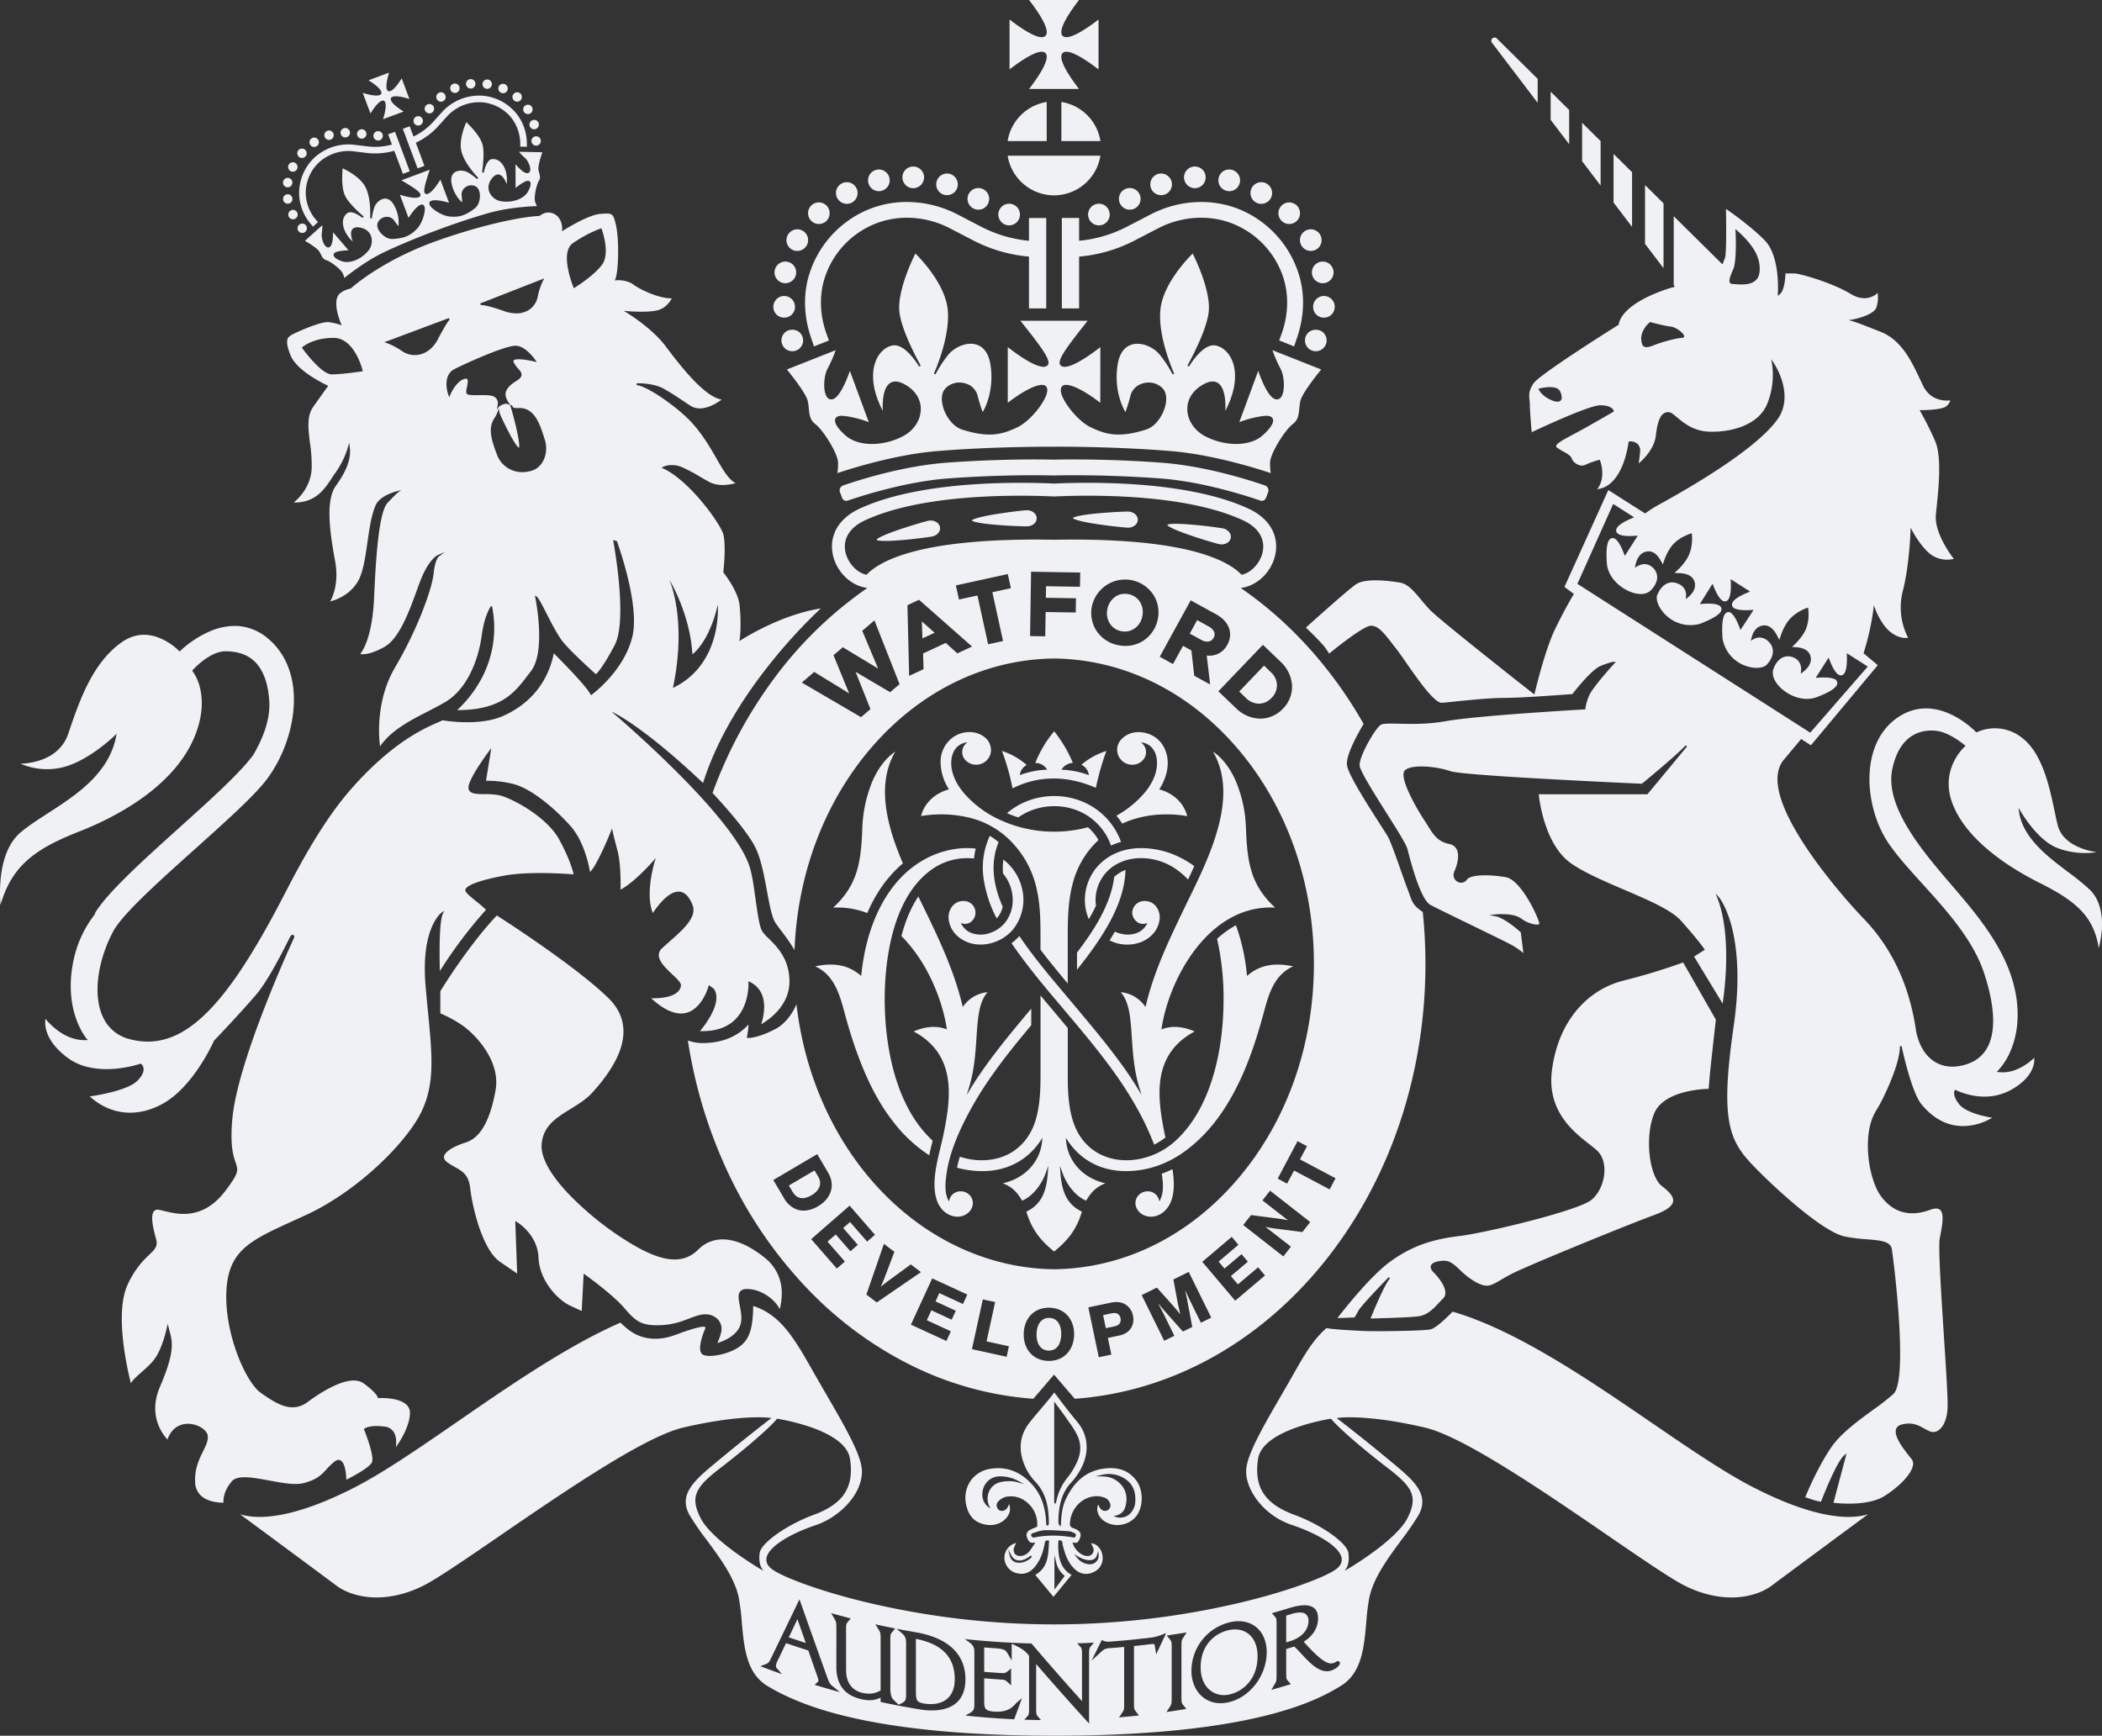 <svg xmlns="http://www.w3.org/2000/svg" width="1348.229" height="1113.47" viewBox="0 0 1348.229 1113.47">
  <rect x="0" y="0" width="1348.229" height="1113.47" fill="#333333" stroke="none"/>
  <g id="Group_430" data-name="Group 430" transform="translate(0 0)">
    <path id="Path_1146" data-name="Path 1146" d="M2.411,5.706a3.073,3.073,0,0,0,1.546-.165A3.015,3.015,0,0,0,5.338.944,2.939,2.939,0,0,0,3.4-.251,3.044,3.044,0,0,0-.083,2.243,3.024,3.024,0,0,0,2.411,5.706" transform="translate(181.637 114.405)" fill="#f0f1f4"/>
    <path id="Path_1147" data-name="Path 1147" d="M3.883,5.57a3,3,0,0,0,1.9-3.339A2.98,2.98,0,0,0,4.563.273,2.954,2.954,0,0,0,2.811-.284a3.693,3.693,0,0,0-.495.041A3.04,3.04,0,0,0-.158,3.241,2.961,2.961,0,0,0,1.059,5.2a3.142,3.142,0,0,0,2.267.515l.021-.021a3.255,3.255,0,0,0,.536-.124" transform="translate(181.754 124.92)" fill="#f0f1f4"/>
    <path id="Path_1148" data-name="Path 1148" d="M3.868,5.57h0a2.214,2.214,0,0,0,.309-.144,2.948,2.948,0,0,0,1.5-1.752,3.04,3.04,0,0,0-.165-2.288A3.115,3.115,0,0,0,3.765-.14,3.937,3.937,0,0,0,2.8-.284a2.8,2.8,0,0,0-1.34.33A3.006,3.006,0,0,0,.137,4.107,2.982,2.982,0,0,0,3.868,5.57" transform="translate(185.099 134.917)" fill="#f0f1f4"/>
    <path id="Path_1149" data-name="Path 1149" d="M3.883,5.556A3.026,3.026,0,0,0,5.532,4.092,3.045,3.045,0,0,0,4.172.031a3.022,3.022,0,0,0-4.04,1.36A2.9,2.9,0,0,0-.033,3.7a3.007,3.007,0,0,0,1.5,1.752,3.158,3.158,0,0,0,2.412.1" transform="translate(185.004 104.37)" fill="#f0f1f4"/>
    <path id="Path_1150" data-name="Path 1150" d="M3.873,5.551A3.283,3.283,0,0,0,5.13,4.685,3.047,3.047,0,0,0,4.78.438,2.973,2.973,0,0,0,2.842-.283H2.595A3.117,3.117,0,0,0,.513.789a2.98,2.98,0,0,0-.7,2.185A2.964,2.964,0,0,0,.863,5.035a3.02,3.02,0,0,0,3.01.515" transform="translate(190.875 95.593)" fill="#f0f1f4"/>
    <path id="Path_1151" data-name="Path 1151" d="M5.315,1.361l-.021-.041a1.9,1.9,0,0,0-.35-.453,1.623,1.623,0,0,0-.412-.35L4.491.474A3.773,3.773,0,0,0,3.975.165,3.164,3.164,0,0,0,0,1.67a2.94,2.94,0,0,0-.186.557,3.443,3.443,0,0,0-.082.6,2.183,2.183,0,0,0,.041.557v.041A2.358,2.358,0,0,0-.085,4a3.087,3.087,0,0,0,3.9,1.773A3.11,3.11,0,0,0,5.5,4.185a3.189,3.189,0,0,0,.082-2.309,2.4,2.4,0,0,0-.268-.515" transform="translate(191.086 143.483)" fill="#f0f1f4"/>
    <path id="Path_1152" data-name="Path 1152" d="M3.873,5.57a4.324,4.324,0,0,0,.618-.309A3.1,3.1,0,0,0,5.79,3.3a3.078,3.078,0,0,0-.453-2.247A3.023,3.023,0,0,0,3.4-.222a2.943,2.943,0,0,0-.6-.062A3,3,0,0,0,1.152.231a3.08,3.08,0,0,0-1.3,1.938A2.994,2.994,0,0,0,.327,4.416,2.98,2.98,0,0,0,3.873,5.57" transform="translate(198.702 88.523)" fill="#f0f1f4"/>
    <path id="Path_1153" data-name="Path 1153" d="M3.676,5.629a1.42,1.42,0,0,0,.165-.062h.041a3.042,3.042,0,0,0,1.835-3.71A2.911,2.911,0,0,0,4.253.084,2.93,2.93,0,0,0,2.831-.287a2.544,2.544,0,0,0-.866.144A2.988,2.988,0,0,0,.151,1.321,3.049,3.049,0,0,0-.055,3.609a3.018,3.018,0,0,0,3.731,2.02" transform="translate(208.218 83.996)" fill="#f0f1f4"/>
    <path id="Path_1154" data-name="Path 1154" d="M2.9,5.747h.041a2.932,2.932,0,0,0,.989-.206A3.034,3.034,0,0,0,5.913,2.655,3.064,3.064,0,0,0,2.862-.293H2.821A3.02,3.02,0,0,0,2.9,5.747" transform="translate(218.595 82.401)" fill="#f0f1f4"/>
    <path id="Path_1155" data-name="Path 1155" d="M8.378,16.711A31.379,31.379,0,0,0-.342,40.787,31.113,31.113,0,0,0,6.894,58.123L8.44,60l3.2-2.886-1.072-1.278A26.927,26.927,0,0,1,3.822,38.664a26.982,26.982,0,0,1,7.606-19.006,27.877,27.877,0,0,1,23.334-7.936l8.266,1.01A45.088,45.088,0,0,0,60.1,11.475l.495-.144,5.545,14.821L70.527,24.5,61.066-.852,56.675.8l2.432,6.555-.6.144A39.941,39.941,0,0,1,43.544,8.527L35.4,7.538A32.138,32.138,0,0,0,8.378,16.711" transform="translate(192.292 85.386)" fill="#f0f1f4"/>
    <path id="Path_1156" data-name="Path 1156" d="M2.848,0A2.9,2.9,0,0,0,.807.8,2.861,2.861,0,0,0-.141,2.886h0a2.929,2.929,0,0,0,.8,2.164,3.008,3.008,0,0,0,2.1.969A3.085,3.085,0,0,0,3.92,5.834,3.039,3.039,0,0,0,5.878,3.113,2.917,2.917,0,0,0,5.094.969,2.972,2.972,0,0,0,2.971,0Z" transform="translate(239.662 84.128)" fill="#f0f1f4"/>
    <path id="Path_1157" data-name="Path 1157" d="M2.534,5.71a3.106,3.106,0,0,0,1.422-.165A3.057,3.057,0,0,0,5.894,3.072,3.091,3.091,0,0,0,5.255.845,2.86,2.86,0,0,0,3.276-.268,3.022,3.022,0,0,0-.1,2.35,3.012,3.012,0,0,0,2.534,5.71" transform="translate(229.124 83.214)" fill="#f0f1f4"/>
    <path id="Path_1158" data-name="Path 1158" d="M0,12.376,4.906,25.569c4.308-6.844,6.72-8.266,8-8.266a1.523,1.523,0,0,1,.6.124c1.031.474,2.288,2.639-.495,11.811l13.172-4.906c-8.122-5.092-8.6-7.565-8.142-8.6.474-1.031,2.659-2.288,11.832.515L24.942,3.059c-5.092,8.142-7.545,8.6-8.6,8.142-1.031-.474-2.267-2.639.515-11.832L3.69,4.3c8.122,5.092,8.6,7.565,8.122,8.6S9.173,15.159,0,12.376" transform="translate(232.7 47.223)" fill="#f0f1f4"/>
    <path id="Path_1159" data-name="Path 1159" d="M3.884,5.551a2.66,2.66,0,0,0,.989-.618,3.1,3.1,0,0,0,.969-2.1A3.033,3.033,0,0,0,5.018.665,2.861,2.861,0,0,0,2.936-.283h-.1A2.933,2.933,0,0,0,.772.542,2.964,2.964,0,0,0,.628,4.788a3,3,0,0,0,3.257.763" transform="translate(265.431 74.799)" fill="#f0f1f4"/>
    <path id="Path_1160" data-name="Path 1160" d="M3.868,5.57a3.145,3.145,0,0,0,1.2-.8A3.087,3.087,0,0,0,5.846,2.6,3.075,3.075,0,0,0,4.857.5a3.061,3.061,0,0,0-2.02-.783c-.062,0-.1.021-.165.021A2.983,2.983,0,0,0,.59.726,2.948,2.948,0,0,0-.193,2.87a3.022,3.022,0,0,0,4.061,2.7" transform="translate(272.587 66.993)" fill="#f0f1f4"/>
    <path id="Path_1161" data-name="Path 1161" d="M3.873,5.57a2.966,2.966,0,0,0,.866-.495A3.017,3.017,0,0,0,5.131.809,2.979,2.979,0,0,0,2.822-.284a3.152,3.152,0,0,0-1.938.7A3.056,3.056,0,0,0,.493,4.684a3.045,3.045,0,0,0,3.381.886" transform="translate(280.028 59.472)" fill="#f0f1f4"/>
    <path id="Path_1162" data-name="Path 1162" d="M3.883,5.57l.041-.021a1.224,1.224,0,0,1,.165-.082A2.965,2.965,0,0,0,5.635,3.818a2.99,2.99,0,0,0-.062-2.309A2.965,2.965,0,0,0,3.924-.078,3.037,3.037,0,0,0,2.811-.284a3.341,3.341,0,0,0-1.237.268A3.144,3.144,0,0,0-.013,1.654,3.083,3.083,0,0,0,.069,3.962,3.018,3.018,0,0,0,3.883,5.57" transform="translate(288.953 53.867)" fill="#f0f1f4"/>
    <path id="Path_1163" data-name="Path 1163" d="M3.22,5.727a2.351,2.351,0,0,0,.68-.165,2.988,2.988,0,0,0,1.938-3.2A2.886,2.886,0,0,0,4.7.368a3,3,0,0,0-1.855-.66,2.271,2.271,0,0,0-.371.041,2.982,2.982,0,0,0-2,1.113A3.036,3.036,0,0,0-.14,3.109a2.982,2.982,0,0,0,1.113,2,3.036,3.036,0,0,0,2.247.618" transform="translate(299.086 51.046)" fill="#f0f1f4"/>
    <path id="Path_1164" data-name="Path 1164" d="M2.426,5.688a2.894,2.894,0,0,0,1.5-.165,3.061,3.061,0,0,0,1.938-2.35A3,3,0,0,0,5.311.926,3.055,3.055,0,0,0,3.353-.249,4.025,4.025,0,0,0,2.879-.29a3.023,3.023,0,0,0-1.793.6A2.926,2.926,0,0,0-.089,2.266,3,3,0,0,0,2.426,5.688" transform="translate(309.605 51.267)" fill="#f0f1f4"/>
    <path id="Path_1165" data-name="Path 1165" d="M3.867,5.551a3.036,3.036,0,0,0,1.752-1.67A3.021,3.021,0,0,0,3.97-.056,2.785,2.785,0,0,0,2.836-.283,3.011,3.011,0,1,0,3.867,5.551" transform="translate(319.847 54.06)" fill="#f0f1f4"/>
    <path id="Path_1166" data-name="Path 1166" d="M9,44.456l4.411-1.628L7.869,28.007l.474-.247a45.05,45.05,0,0,0,13.729-10.2l5.586-6.184a27.825,27.825,0,0,1,22.819-9.3,27.028,27.028,0,0,1,18.2,9.358,27.151,27.151,0,0,1,6.163,17.4V30.5l4.308.082-.062-2.412a31.046,31.046,0,0,0-5.9-17.851A31.262,31.262,0,0,0,50.848-2.151,32.147,32.147,0,0,0,24.421,8.63l-5.5,6.081A40.408,40.408,0,0,1,6.941,23.74l-.557.268L3.932,17.453-.459,19.1Z" transform="translate(258.835 63.564)" fill="#f0f1f4"/>
    <path id="Path_1167" data-name="Path 1167" d="M3.873,5.551a3.1,3.1,0,0,0,1.278-.907A2.99,2.99,0,0,0,4.739.418a2.938,2.938,0,0,0-1.917-.7A3.051,3.051,0,0,0,.493.81a2.965,2.965,0,0,0-.68,2.185A3.07,3.07,0,0,0,.884,5.056a3.075,3.075,0,0,0,2.989.495" transform="translate(328.896 59.47)" fill="#f0f1f4"/>
    <path id="Path_1168" data-name="Path 1168" d="M3.869,5.558a2.213,2.213,0,0,0,.495-.247A3.021,3.021,0,0,0,5.745,3.434a2.894,2.894,0,0,0-.35-2.288A3.028,3.028,0,0,0,1.251.157,2.969,2.969,0,0,0-.109,2.012,2.9,2.9,0,0,0,.241,4.28,3,3,0,0,0,3.869,5.558" transform="translate(335.777 67.445)" fill="#f0f1f4"/>
    <path id="Path_1169" data-name="Path 1169" d="M.089,3.572A3.045,3.045,0,0,0,1.45,5.427a2.972,2.972,0,0,0,2.288.33,2.026,2.026,0,0,0,.33-.1A3.022,3.022,0,0,0,4.562.232,3.15,3.15,0,0,0,2.274-.1,3.02,3.02,0,0,0,.089,3.572" transform="translate(339.601 77.085)" fill="#f0f1f4"/>
    <path id="Path_1170" data-name="Path 1170" d="M.255,1.647a3.72,3.72,0,0,0-.186.577A1.952,1.952,0,0,0-.013,2.8a2.359,2.359,0,0,0,.041.577v.041a3.717,3.717,0,0,0,.144.557,2.97,2.97,0,0,0,1.567,1.67,2.991,2.991,0,0,0,4-1.464,2.9,2.9,0,0,0,.082-2.309,1.712,1.712,0,0,0-.247-.515l-.021-.041A2.334,2.334,0,0,0,5.2.843a2.654,2.654,0,0,0-.433-.35,2.337,2.337,0,0,0-.536-.33A3.126,3.126,0,0,0,.255,1.647" transform="translate(340.882 87.497)" fill="#f0f1f4"/>
    <path id="Path_1171" data-name="Path 1171" d="M130.586,18.064a41.606,41.606,0,0,0,3.834,3.917c1.979,1.67,3.958,6.122,3.3,8.39a1.842,1.842,0,0,1-1.567,1.4c-2.309.33-5.978-3.607-7.771-5.751l.062,15.254a32.038,32.038,0,0,1,5.71-3.9c1.587-.845,2.742-.928,3.4-.227,1.464,1.5-.557,5.38-1.216,6.534-2.577,4.494-9.5,7.112-16.511,6.225a10,10,0,0,1-8.287-6.122c-1.113-3.051-.309-6.431,2.247-9.255,1.381-1.546,2.8-2.164,4.185-1.814,2.309.577,3.917,3.793,4.8,6.143.66-7.977-1.917-12-3.628-13.77a7.006,7.006,0,0,0-5.792-2.329c-3.154.392-4.679,5.607-5.3,8.7l-1.113-.206c.618-4.432,1.525-12.574.392-17.439C105.953,8.025,98.9,1.017,96.842-.921c-1.134,2.515-4.762,11.4-3.2,18.408,1.835,8.266,10.76,17.192,10.863,17.295l-.8.8a35.386,35.386,0,0,0-5.627-4.164c-2.329-1.422-6.225-1.855-8.7-.124-1.938,1.36-2.639,3.793-2,7.029a22.51,22.51,0,0,0,6.741,12.244,45.711,45.711,0,0,0-.309-4.7,5.611,5.611,0,0,1,2.453-5.05,6.363,6.363,0,0,1,6.287-.721c1.587.742,2.639,2.494,2.927,4.947.371,3.071-.557,7.194-3.01,9.152-7.153,5.648-11.42,5.792-16.285,5.4-4.123-.33-10.018-3.752-12.141-6.37a3.171,3.171,0,0,1-.907-2.309,1.57,1.57,0,0,1,.763-1.175c1.69-1.072,6.184-.66,11.853,1.051L80.207,35.956c-2.68,4.288-6.967,10.245-9.5,9.09-1.938-.886-.412-5.957,2.453-14.8l.206-.68-18.14,6.782.6.35c7.977,4.824,12.43,7.648,11.543,9.585-1.134,2.535-8.287.845-13.131-.639l5.545,14.842c3.174-5.009,6.308-8.266,8.266-8.534a1.555,1.555,0,0,1,1.36.35,3.206,3.206,0,0,1,.8,2.35c.124,3.381-2.1,9.833-4.988,12.78C61.82,70.9,58.48,73.6,49.39,74.009c-3.133.144-6.555-2.371-8.266-4.927-1.4-2.061-1.752-4.061-1.031-5.669a6.282,6.282,0,0,1,5.215-3.566,5.628,5.628,0,0,1,5.174,2.206,43.941,43.941,0,0,0,2.824,3.731,22.335,22.335,0,0,0-2.948-13.646c-1.628-2.865-3.731-4.246-6.081-4-3.03.309-5.689,3.2-6.493,5.792a33.874,33.874,0,0,0-1.525,6.823l-1.134-.082c.021-.124.907-12.718-3.113-20.181-3.422-6.328-12-10.657-14.491-11.811C17.254,31.5,16.491,41.419,19.274,46.7c2.288,4.411,8.328,9.977,11.708,12.9l-.721.886c-2.474-1.917-7.07-4.844-9.709-3.092a7.045,7.045,0,0,0-2.845,5.545c-.124,2.453.557,7.194,6.287,12.78-.866-2.35-1.752-5.813-.392-7.771.825-1.175,2.288-1.628,4.349-1.381,3.793.474,6.6,2.474,7.751,5.524a9.935,9.935,0,0,1-2.247,10.059c-4.7,5.256-11.667,7.812-16.532,6.1-1.278-.433-5.339-2.041-5.215-4.123.041-.969.969-1.67,2.721-2.061a33.285,33.285,0,0,1,6.864-.8L11.358,69.7c.021,2.8-.165,8.163-2.123,9.441a1.83,1.83,0,0,1-2.1-.041c-1.979-1.278-3.381-5.937-3.01-8.493a39.378,39.378,0,0,0,.35-5.463L-6.658,75.184c2,1.175,7.812,4.7,9.111,6.72a16.6,16.6,0,0,1,1.113,2.041C4.37,85.593,5.05,87,6.885,87.552c3.071.886,9.874,6.163,10.863,8.843a18.008,18.008,0,0,1,.825,2.618c2.968-2.391,14.2-11.193,25.787-16.656,15.852-7.483,32.466-13.564,33.167-13.811l.1-.041c.68-.268,17.274-6.555,34.095-11.3,12.327-3.463,26.591-4.164,30.384-4.308a24.414,24.414,0,0,1-1.072-2.515c-1.01-2.68.68-11.111,2.412-13.811,1.031-1.587.618-3.113.144-4.885a18.308,18.308,0,0,1-.495-2.267c-.33-2.371,1.732-8.843,2.474-11.049Z" transform="translate(202.262 79.302)" fill="#f0f1f4"/>
    <path id="Path_1172" data-name="Path 1172" d="M164.369,773.975c8.039,1.484,16.367,3.051,21.788,1.69,8.658-2.164,11.523-5.256,14.821-8.823A49.147,49.147,0,0,1,205.967,762c1.464-1.2,2.8-1.546,3.978-.969,3.236,1.525,3.731,9.544,3.813,12.409,4.762-2.371,15.048-7.977,16.449-11.214,1.464-3.422-3.133-16.2-5.03-20.84l-.144-.35.289-.268c.1-.1,2.8-2.68,12.966-1.4a7.729,7.729,0,0,1,5.751,3.319c2.02,3.01,1.855,7.276,1.463,9.936,2.886-4.061,9.049-13.687,9.049-22.077a6.936,6.936,0,0,0-2.247-5.236c-5.215-4.927-17.666-4.226-17.81-4.226l-.495.041-.082-.495c0-.021-.825-3.071-9.152-9.029-9.42-6.72-29.642,7.4-35.62,11.873-10.492,7.874-20.449,1.01-30.075-5.607-10.1-6.947-24.056-39.66-22.159-66.829,1.752-25,15.584-31.271,43.165-43.824q3.741-1.7,7.854-3.587c33.682-15.542,65.88-47.679,74.806-67.921,7.751-17.563,6.04-35.187,3.442-61.861-.536-5.463-1.072-11.131-1.608-17.336-1.628-19.191,1.2-30.838,3.875-37.248,2.907-7.029,6.225-9.462,6.37-9.565l1.711-1.216-.866,1.917c-2.618,5.731-2.1,29.848-1.9,36.713a294.3,294.3,0,0,1,29.58-39.269A62.782,62.782,0,0,0,297.779,403c-3.484-2.824-6.761-5.483-7.5-6.967a1.73,1.73,0,0,1,.041-1.587c1.4-2.8,10.9-6.04,25.4-8.616,15.769-2.8,39.33-1.072,43.824-.7-.495-2.268-2.535-9.977-9.173-22.242-8.019-14.821-30.57-26.694-38.444-28.508a45.991,45.991,0,0,0-9.255-.722c-5.421-.021-10.575-.062-10.575-4.205,0-5.751,12.718-22.778,13.254-23.5l1.381-1.835-3.381,20.964a67.62,67.62,0,0,1,16.965,1.938c11.317,2.515,26.859,15.4,37.228,27.086,8.781,9.874,11.873,25.6,12.512,29.457,3.69-3.133,10.843-19.665,13.44-26.158l.721-1.773.371,1.855c0,.041.639,3.236,3.113,12.492,2.185,8.184,2.02,21.314,1.917,24.9,8.534-4.205,20.758-18.1,20.881-18.243l1.752-2-.783,2.535c-.062.206-6.246,20.716-1.093,32.755,2.144-3.3,9.853-14.367,17.109-13.708,3.484.309,6.308,3.257,8.39,8.74,2.865,7.627-6.04,15.5-14.656,23.108-1.628,1.464-3.339,2.968-4.906,4.411a5.947,5.947,0,0,0-2.144,4.411c-.021,4.205,4.885,8.823,8.8,12.512,3.174,2.989,5.669,5.339,5.421,7.153-1.113,7.812-14.45,8.163-19.088,8.06,8.658,7.957,16.305,11.069,22.8,9.255,10.08-2.824,13.914-16.779,13.955-16.924l.206-.8,3.257,2.432.062.082c5.669,8.534-5.792,23.231-8.987,27.024,9.73.309,17.377-2.247,22.716-7.586,9.07-9.09,8.39-23.334,8.39-23.479l-.062-.948.866.412c6.349,3.051,9.544,8.987,9.235,17.15a36.9,36.9,0,0,1-1.9,10.018c4.329-2.453,18.14-11.482,18.14-27.436,0-14.512-8.142-22.469-13.5-27.746a26.367,26.367,0,0,1-3.937-4.349c-1.732-2.762-2.845-10.533-4.143-19.521-1.072-7.544-2.1-16.161-4.061-22.221C461.408,346.206,383.8,280.7,383.8,280.7s18.387,7.627,58.769,45.824c5.5-17.769,17.831-45.721,45.349-79.485a338.883,338.883,0,0,1,30.157-32.528c-26.406,4.164-50.894,20.139-51.142,20.3l-1.072.7.206-1.278c0-.082,1.216-7.606,0-21.129-.7-7.524-6.04-15.872-10.368-21.562l-.144-.165.021-.227c1.175-11.214,1.134-20.387-.144-24.551-1.979-6.555-21.294-33.93-38.485-41.886l-1.031-.474,1.01-.536c.227-.124,5.648-2.906,13.028.618a106.033,106.033,0,0,1,10.2,5.421c1.443.866,3.257,1.917,5.772,3.339,6.411,3.669,14.326,2,17.5,1.051-4.514-2.309-7.957-8.307-12.2-15.687-4.185-7.3-9.379-16.367-17.233-24.509-8.884-9.194-27.333-22.1-34.053-22.675l.021-1.134c.412-.021,10.534-.412,17.5,3.525,4.72,2.659,8.142,4.947,11.461,7.153,1.793,1.216,3.69,2.494,5.772,3.813,7.132,4.494,16.614-1.69,19.809-4.081-11.44-1.773-27.436-22.922-36.2-34.527-8.637-11.42-24.406-21.046-24.571-21.129l-2.061-1.257,2.412.206c.144.021,14.326,1.216,20.407-.907,4.6-1.608,7.112-5.586,8.039-7.3h-.289c-8.2,0-19.913-5.566-24.468-8.926C393.3,3.447,386.953,4,386.891,4l-.969.083.392-.886c1.876-4.04,2.7-24.736.289-34.981-1.752-7.4-2.226-7.359-10.039-6.761-7.936.6-23.355,10.451-23.52,10.534l-.948.618.082-1.134c.021-.35.474-8.637-6.8-10.657-2.453-.7-5.03-.082-7.586,1.835l-.144.124h-.186c-8.8.206-33.353,4.556-64.932,15.687-32.322,11.42-50.936,26.426-55.883,30.755l-.1.1-.144.021a15.827,15.827,0,0,0-6.6,2.989c-5.854,4.679.412,19.212.474,19.335l.557,1.278-1.278-.515a45.72,45.72,0,0,0-6.782-1.526c-5.071-.907-23.314,7.38-24.9,8.637l-.206.165c-1.443,1.154-3.628,2.845.392,12.636C182.3,62.648,201.35,71.347,201.535,71.43l.639.309-.412.557c-.041.041-2.886,3.855-9.379,13.131-4.081,5.813-3.03,14.265-1.917,23.19a95.1,95.1,0,0,1,1.072,15.934c-.495,11.894-8.348,19.438-11.482,21.995.227,0,.474.021.721.021,13.44,0,19.17-8.781,23.829-15.893.866-1.319,1.69-2.577,2.494-3.669a55.738,55.738,0,0,0,7.73-16.1l.742-2.638.371,2.721c.989,7.256-1.732,14.9-8.864,24.819-6.617,9.214-4.164,28.694-.515,48.359,2.536,13.811-1.422,22.8-3.154,25.87,3.278-.825,12.059-3.752,17.439-12.286,3.607-5.73,5.071-15.934,6.473-25.787,1.257-8.761,2.577-17.831,5.38-23.911,2.8-6.019,13.089-8.637,13.522-8.74l2.7-.68L246.7,140.3c-.062.021-1.34,1.031-6.493,6.493-5.607,5.937-7.545,35.373-8.616,60.335-1.051,24.88-6.967,34.177-8.926,36.63,1.711.33,6.535.515,15.6-4.6,9.462-5.339,15.79-22.737,20.407-35.434,1.216-3.36,2.371-6.534,3.422-9.049,5.05-11.956,10.1-14.265,10.307-14.368l4.473-1.958-3.9,2.927c-.021.021-2.329,1.979-3.216,10.863-.886,8.8-9.358,34.053-24.8,60.294-12.43,21.17-10.389,45.143-9.565,50.565,6.988-10.286,19.583-16.738,30.714-22.448,4.143-2.144,8.06-4.143,11.543-6.246,13.234-8,20.8-26.1,23-42.773,1.587-12.1,5.586-18.284,5.9-18.387l.618-.206.124.639a68.89,68.89,0,0,1-8.761,49.307,75.37,75.37,0,0,1-13.749,16.882c12.842-.041,22.386-2.247,29.931-6.864,6.967-4.288,11.4-10.162,16.078-16.346.495-.639.969-1.278,1.464-1.917,9.75-12.8,2.783-46.772,2.7-47.1l-.268-1.3,1.134.7c1.154.721,2.989,4.267,6.143,10.451,3.484,6.823,7.812,15.316,11.647,19.686,6.163,7.009,18.016,17.666,20.242,19.665,1.092-1.01,4.885-5.133,12-18.614,8.575-16.223-.721-66.087-.825-66.581l-.165-.866.845.206a5.2,5.2,0,0,1,.8.247,3.765,3.765,0,0,1,.515.165l.289.062.1.289c4.411,12.636,14.182,43.927,9.668,61.572-5.627,21.83-25.684,36.465-25.891,36.609l-.515.371-.309-.577c-3.257-5.978-19.789-22.572-23.541-26.323-2.123,10.987-9.194,29.807-32.507,40.2-14.883,6.617-36.4,3.2-39.021,2.742-2.824,2.309-26.22,7.606-58.089,43.7-15.13,17.13-28.529,39.8-40.711,63.3-6.658,12.821-14.182,27.333-24.159,43.494-14.079,22.86-27.024,38.155-39.578,46.772-12.306,8.472-24.736,10.843-38.011,7.3A25.452,25.452,0,0,1,57.3,475.844c-5.937-13.564-3.257-34.734,6.8-53.925,5.834-11.152,29.642-32.487,52.647-53.1,17.769-15.955,34.589-31.023,43.453-41.495,10.6-12.533,17.913-30.137,19.583-47.1,1.9-19.274-3.71-35.6-15.769-45.968a33.29,33.29,0,0,0-19.974-8.472,40.655,40.655,0,0,0-18.263,3.628,66.84,66.84,0,0,0-18.552,12.347l-.412.412-.392-.433a39.469,39.469,0,0,0-11.358-7.792c-9.029-4.02-17.6-3.216-25.458,2.329-18.82,13.316-27.086,37.7-33.744,57.285l-.474,1.4c-2.865,8.452-9.523,14.45-19.212,17.336a45.749,45.749,0,0,1-11.4,1.835,43.015,43.015,0,0,0,27.436,2.226c16.553-4.267,32.755-20.036,32.92-20.2l1.278-1.278-.33,1.773C64.023,307.371,58.437,317,49.037,326.087c-8.184,7.895-18.181,14.347-27.024,20.036-6.555,4.246-12.739,8.245-17.439,12.306C-9.5,370.654-8.783,396.049-8.062,404.789c7.4-25.911,23.149-36.424,50.853-47.308,21.129-8.307,58.707-27.045,72.91-59,6.37-14.388,5.9-25.478,4.37-32.26a30.236,30.236,0,0,0-4.906-11.379l-.309-.371.33-.35c.433-.495,10.9-12.1,21.046-12.1,7.173,0,12.78,1.711,17.171,5.195,6.411,5.112,10.08,14.079,10.925,26.612.68,10.162-2.742,21.788-10.162,34.527l-.041.062c-8.41,11.564-27.4,28.673-47.514,46.772-22.963,20.7-46.689,42.051-54.337,55.244l.66-.454-1.773,2.474a72.27,72.27,0,0,0-11.358,23.5c-4.824,18.263-2.556,32.116.206,40.526,2.968,9.111,7.132,13.976,7.173,14.017l.763.886-1.175.062c-.309.021-.639.021-.948.021-12.925,0-22.386-10.41-25.045-13.687a17.1,17.1,0,0,0,.433,6.947c1.113,4.452,4.473,11.234,13.976,18.2,18.325,13.44,46.133,3.772,46.421,3.69l.268-.1.247.165a4.409,4.409,0,0,1,1.587,3.092c.206,2.309-1.154,4.927-4.02,7.792-6.163,6.143-25.519,9.3-30.487,10A40.279,40.279,0,0,0,61.57,535.4c7.586,3.01,19.706,4.927,34.342-3.092,19.933-10.925,32.8-40.093,32.92-40.4l.041-.082.082-.082c.144-.165,15.749-16.408,26.88-29.374,7.771-9.091,17.315-28.1,21.4-36.238l.062-.165c.825-1.608,1.464-2.226,2.144-2.123.763.144.907,1.134.948,1.422v.144l-.062.144c-.35.763-35.909,77.506-39.619,115.744-1.711,17.686.618,24.55,2,28.653,1.752,5.112,2.267,6.679-6.7,18.408-14.347,18.758-30.343,14.842-38.939,12.739-1.36-.33-2.494-.618-3.484-.783a3.236,3.236,0,0,0-3.174.825c-2.865,3.216.289,14.244,1.319,17.872,1.319,4.659-.825,6.72-4.411,10.142a58.028,58.028,0,0,0-13.77,19.026c-8.637,18.346-.186,54.667,2.02,63.407,1.154-2.123,3.813-4.453,6.761-7.071,3.174-2.783,6.761-5.957,9.008-9.338,4.432-6.638,6.885-17.315,7.338-19.4l.495-2.329.6,2.329c.165.619.392,1.464.721,2.68,2.082,7.668,2.783,14.265-6.287,35.414-8,18.655,2.144,30.941,4.844,33.765,2.226-6.39,7.009-10.059,13.131-10.059a13.547,13.547,0,0,1,1.567.083c5.731.577,10.822,4.164,11.172,7.833.268,3.01-1.257,6.1-3.03,9.668-2.432,4.968-5.483,11.131-5.112,19.789a12.1,12.1,0,0,0,3.937,8.884c4.638,4.164,12.1,4.391,14.264,4.349-.165-1.835-.062-7.277,5.215-13.584,3.69-4.432,13.646-2.577,24.18-.619M435.724,243.943s10.719-7.462,16.285-31.786c0,0,3.319,38.032-28.776,53.368,9.359-44.278-2.329-69.488-2.329-69.488s13.337,21.685,14.821,47.906M223.715,62.463c-.124.021-12.8,1.917-19.294,1.917-6.741,0-18.408-16.058-18.9-16.759l-.309-.412.392-.33c.268-.247,6.844-5.916,19.974-5.916,13.337,0,18.387,19.954,18.593,20.8l.165.6ZM340.7,2.808l-.721,1.36a42.1,42.1,0,0,0-3.5,10.575,12.961,12.961,0,0,1-6.287,8.678,14.875,14.875,0,0,1-7.38,1.814,24.345,24.345,0,0,1-8.06-1.525c-11.956-4.205-14.677-3.793-14.78-3.772l-.33-1.072ZM272.672,41.5c-3.5,6.8-8.184,9.235-11.5,10.059a14.427,14.427,0,0,1-11.4-1.917,44.831,44.831,0,0,0-10.1-5.38l-1.525-.515,41.371-15.481.495,1.01c-.041.041-1.711,1.381-7.338,12.224m60.542,84.494a19.759,19.759,0,0,1-6.473,1.092,17.114,17.114,0,0,1-16.449-11.44c-4-10.369-5.442-17.109-1.67-22.984a23.591,23.591,0,0,0,2.206-4.288l.783-2.1.309,2.226a2.789,2.789,0,0,0,.144.639c.433,1.237,3.009,6.905,5.772,12.141,4.741,9.111,6.308,10.039,6.617,10.142.186-.289.742-2.123-1.732-12.822-1.381-6-3.154-12.306-3.628-13.646l-.453-.928-1.484-.68a4.152,4.152,0,0,0-2.824.309,6.419,6.419,0,0,0-2.618,1.443l-1.464,1.711.495-2.206c.557-2.6-.1-4.555-2-5.813-1.793-1.216-6.452-1.154-10.2-1.093-4.72.062-7.215.041-7.73-1.237-.33-.824-.041-2.267.309-3.958.371-1.855.886-4.391.1-5.133q-.495-.433-1.793-.062c-5.442,1.546-9.091,10.307-9.111,10.389l-.557,1.319-.495-1.34c-1.628-4.288-2.906-13.337,3.978-16.779,7.936-3.958,33.023-15.316,39.454-14.883,6.39.412,12.141,8.946,12.389,9.317l.8,1.216-1.4-.371c-4.514-1.113-12.121-2.309-13.419-.742-.082.1-.33.392.041,1.216a17.869,17.869,0,0,0,2.865,4.04c1.278,1.464,2.391,2.721,2.165,4.226-.165,1.2-1.175,2.309-3.174,3.566-6.39,3.978-8.287,7.462-6.39,11.647a16.96,16.96,0,0,0,1.278,2.371l1.175,1.69.124.1.247-.1c.536-.206.763.247,1.2,1.278a4.383,4.383,0,0,0,2.8.495c.722,0,1.629-.021,2.7.062,8.761.783,12.079,11.214,14.285,18.14.206.66.412,1.3.6,1.876,2.783,8.369-.783,17.5-7.771,19.954M377.842-6.1c-5.153,7.153-17.109,14.532-17.6,14.842l-.577.35-.247-.639c-.371-.886-8.8-21.891-.618-28.034a80.429,80.429,0,0,1,18-9.585l.536-.206.185.536c.247.639,5.607,15.44.33,22.737" transform="translate(8.38 175.782)" fill="#f0f1f4"/>
    <path id="Path_1173" data-name="Path 1173" d="M977.61,128.644c-15.213-1.031-34.156-7.277-56.3-18.573-18.882-9.626-41.577-25.169-65.592-41.6C814.929,40.563,768.735,8.963,727.92-2.89c-3.937,4.081-10.781,10.7-14.285,11.4-4.8.969-36.2,1.4-44.01.948-.927-.041-1.958-.1-3.071-.165-6.39-.35-15.089-.8-19.521-1.628-6.535,5.751-11.564,12.554-19.067,25.829-3.154,5.607-6.328,11.049-9.359,16.326C606.2,71.174,595.5,89.623,595.5,99.559c0,12.1,11.09,28.323,29.663,34.507,14.9,4.968,30.466,13.461,31.6,21.252.392,2.721-.927,5.174-3.937,7.277-6.988,4.906-29.786,13.646-59.779,20.881A521.464,521.464,0,0,1,472.293,197.74a521.106,521.106,0,0,1-120.733-14.264c-30.013-7.235-52.791-15.975-59.8-20.881-2.989-2.1-4.329-4.556-3.917-7.277,1.134-7.792,16.676-16.285,31.6-21.252,14.574-4.865,29.642-19.109,29.642-34.507,0-9.936-10.7-28.385-23.087-49.74-3.051-5.256-6.2-10.719-9.379-16.326-11.976-21.17-20.51-34.527-37.29-40.052-.186,12.533-1.69,20.82-8.39,25.829-7.441,5.586-21.6,7.874-24.509,4.968-3.319-3.3,1.5-14.862,2.082-16.182.1-.268.268-.742.082-.948-1.175-1.257-9.42,1.484-12.945,2.68l-.845.289c-.824.268-1.752.618-2.721.969-5.607,2.123-14.079,5.339-24.406,2.082C201.454,11.169,197.187,7,194.363,4.284l-.144-.144C160.042,19.084,122.711,44.871,89.729,67.629,65.3,84.47,42.216,100.4,23.272,110.072c-22.139,11.3-41.082,17.542-56.3,18.573-7.689.515-13.131-.412-16.821-1.587C-34.9,138.085,4.039,166.882,12.1,172.942c5.524,4.143,13.625,6.844,22.221,7.4,10.781.68,22.366-1.9,33.5-7.462,8.575-4.288,26.715-16.717,47.741-31.126,41.907-28.756,94.08-64.52,118.836-70.271,23.912-5.586,39.846-6.6,48.215-6.6a62.836,62.836,0,0,1,7.05.309L291,65.4l-1.072.8c-.165.124-16.429,12.657-31.27,25.025-.886.721-1.752,1.443-2.618,2.164-14.12,11.688-25.293,20.923-17.274,34.651a176.861,176.861,0,0,0,10.822,15.666c8.431,11.379,17.975,24.283,20.531,37.084a148.053,148.053,0,0,1,1.917,15.666c1.422,16.058,2.865,32.672,16.594,40.9,14.161,8.493,31.662,15.068,53.533,20.1,33.785,7.771,77.568,11.708,130.132,11.708,130.668,0,170.576-23.932,183.686-31.806,13.708-8.225,15.171-24.839,16.573-40.9A148.014,148.014,0,0,1,674.47,180.8c2.577-12.8,12.121-25.7,20.531-37.084a186.663,186.663,0,0,0,10.843-15.666c8-13.729-3.154-22.963-17.295-34.651-.866-.721-1.732-1.443-2.618-2.164-14.821-12.368-31.106-24.9-31.271-25.025l-1.051-.8,1.319-.206c.186-.021,18.057-2.412,55.285,6.287,24.736,5.751,76.909,41.515,118.816,70.271,21.026,14.409,39.186,26.839,47.741,31.126,11.131,5.566,22.716,8.142,33.5,7.462,8.6-.557,16.7-3.257,22.221-7.4,8.142-6.1,47.019-34.857,61.943-45.885-3.711,1.2-9.152,2.1-16.82,1.587m-732.023.886c-7.07-13.935-3.113-20.077,13.316-32.61,15.439-11.832,30.735-25.107,35.558-30.879l.206-.268.309.062a134.653,134.653,0,0,1,22.056,5.648c14.986,5.38,23.211,12.162,24.406,20.16,2.721,18.078-4.267,28.8-23.355,35.826-17.171,6.328-33.662,17.954-34.589,24.406-.886,6.266,1.072,9.441,1.093,9.482l1.237,1.958-2-1.175c-1.257-.742-30.982-18.325-38.238-32.61m84.618,110.344c-3.216-.907-6.514-1.855-9.75-2.845l-1.752-.515,1.34-1.237c.124-.1.247-.206.35-.309a1.519,1.519,0,0,0,.742-1.484,6.709,6.709,0,0,0-.474-1.9c-2.02-5.71-4-11.42-5.978-17.13-4.824-1.5-9.626-3.092-14.306-4.7q-2.814,5.906-5.627,11.77a8.125,8.125,0,0,0-.845,2.68,2.509,2.509,0,0,0,.907,2.041l.041.021c.124.144.227.247.35.392l2.6,3.01-3.731-1.36c-2.7-.969-5.215-1.876-7.627-2.8l-2.515-.948,2.515-.989c2.865-1.113,2.886-1.175,4.556-4.6,5.73-11.853,11.44-23.664,16.924-35.1l1.093-2.267.824,2.371c5.442,15.46,11.049,31.229,16.676,46.875,1.711,4.947,2.309,5.4,3.9,6.658.227.165.474.35.721.557l3.834,3.133Zm63.737,13.048a48.308,48.308,0,0,1-8.41-.763c-3.587-.6-7.194-1.237-10.7-1.876L373.349,250h0l-1.608-.309h0l-1.855-.371c-2.68-.515-5.38-1.072-8-1.628l-.824-.185v-2.762c-2.721,1.216-6.2,2.453-12.677.907-10.554-2.556-15.687-9.317-15.707-20.613V200.606c0-4.411-.082-4.556-1.5-6.947l-1.855-3.133,2.474.68c2.845.783,5.71,1.567,8.534,2.288l1.608.433-1.629,1.876c-1.36,1.546-1.4,1.608-1.4,5.916v25.313c0,7.812,3.628,12.986,10.245,14.574,5.813,1.4,9.544-.124,11.915-1.5v-32.59c0-4.411-.1-4.556-1.525-6.844L357.7,197.7l2.37.515c2.845.618,5.731,1.237,8.616,1.793l1.711.35-1.649,2c-1.4,1.628-1.464,1.69-1.464,6.019v29.7c0,6.2,1.2,7.3,2.968,8.946l.557.536,1.793,1.711,1.958-.948c2.845-1.381,2.845-2.8,2.845-6.246V210.727c0-3.381,0-5.092-3.051-7.627l-3.051-2.556,3.917.742c2.494.474,5.05.928,7.586,1.36,27.024,4.452,32.672,18.944,32.652,30.3,0,6.8-2.041,11.956-6.081,15.357-3.669,3.071-8.843,4.617-15.44,4.617m100.82-36.135v44.546l-1.793-1.979c-10.8-11.811-21.6-23.994-32.136-36.176v28.714c0,3.69.33,4.061,1.237,5.071l1.855,2.164-2.309-.041c-2.02-.041-4.081-.082-6.163-.144l-2.226-.062,1.855-2.061c.886-.948,1.216-1.319,1.216-4.988V217.942c-2-2.721-3.978-4.288-8.06-6.308l-3.092-1.525v10.781l-2.165-3.731c-1.711-2.989-2.123-3.69-8.967-4.164-2.288-.144-4.432-.309-6.514-.495v15.666c3.607.289,7.277.577,10.884.783,2.474.144,2.927-.062,4.638-1.525l1.711-1.464v10.884l-2.206-2.041c-1.4-1.319-1.629-1.525-4.473-1.711-3.525-.227-7.07-.474-10.554-.763v14.244c0,4.947.309,6.679,6.369,7.112,8.6.6,11.77-2.845,13.667-4.906a13.537,13.537,0,0,1,1.216-1.216l2.968-2.453-4.988,13.5-.763-.041c-9.091-.433-18.284-1.092-27.292-2.02l-3.236-.309,2.824-1.628c2.927-1.649,2.927-3.071,2.927-6.534V216.7c0-3.36,0-5.05-3.03-7.3l-3.01-2.226,3.731.371c8.328.825,16.821,1.484,25.293,1.9l2.35.144,2.226.082c2.824.124,5.71.206,8.6.289l.453.021.309.35c10.554,12.368,21.355,24.695,32.116,36.63V216.89c0-3.669-.33-4.02-1.216-4.947l-1.855-2.061,2.226-.082c1.979-.062,4.04-.144,6.143-.247l2.37-.1-1.9,2.226c-.886,1.031-1.237,1.422-1.237,5.112m43.061.124-.536-3.3c-.062-.371-.1-.7-.165-1.031-.35-2.474-.35-2.474-3.174-2.123-3.339.412-6.823.783-10.368,1.154v36.135c0,4.349.062,4.411,1.5,6.225l1.69,2.164-1.855.206c-2.968.309-5.916.6-8.761.845l-2.185.185,1.773-2.618c1.463-2.082,1.546-2.226,1.546-6.617V212.211c-3.071.268-6.122.536-9.049.742-3.422.227-4.164.928-6.411,3.03-.392.371-.866.8-1.381,1.278l-4.061,3.669,2.453-4.906c1.216-2.453,2.432-4.927,3.669-7.38l.392-.825.886.309a2.431,2.431,0,0,0,.412.144,5.81,5.81,0,0,0,1.2.392,11.117,11.117,0,0,0,3.2.082c8.843-.639,17.769-1.525,26.571-2.618a31.952,31.952,0,0,0,6.638-1.9l2.412-.928Zm17.666,32.981h0l1.67,2.061-1.773.289c-2.968.495-5.9.948-8.7,1.36l-2.267.33,1.793-2.742c1.443-2.206,1.546-2.35,1.546-6.741V213.077c0-4.329-.062-4.391-1.464-6.122l-1.69-2.082,1.793-.268c2.948-.433,5.875-.907,8.678-1.361l2.288-.371-1.814,2.8c-1.443,2.226-1.525,2.35-1.525,6.741v31.374c0,4.329.062,4.411,1.464,6.1m28.611-2.164a22.611,22.611,0,0,1-4.947.557A17.876,17.876,0,0,1,567.8,244.45c-4.7-3.772-7.38-9.956-7.38-16.965a32.1,32.1,0,0,1,24.839-31.167c6.39-1.464,12.265-.371,16.532,3.03,4.453,3.566,6.906,9.338,6.906,16.223,0,14.965-10.781,29.086-24.592,32.157m66.251-20.49c-7.153,2.638-13.79-4.535-19.644-10.863-1.525-1.628-2.948-3.174-4.308-4.432-1.835.577-3.545,1.092-5.195,1.587v14.883c0,4.308.062,4.37,1.381,5.834l1.608,1.814-1.525.474c-2.907.886-5.772,1.731-8.534,2.515l-2.474.722,1.835-3.154c1.443-2.412,1.525-2.577,1.525-6.988V198.256c0-4.288-.062-4.37-1.4-5.854l-1.629-1.855,1.587-.433c3.278-.948,6.534-1.917,9.709-2.886,7.5-2.288,12.574-2.35,15.522-.165,1.876,1.381,2.824,3.628,2.824,6.658,0,7.668-4.865,12.43-9.214,15.151,8.658,9.606,14.883,15.213,19.026,13.667a6.372,6.372,0,0,0,2.02-.989l.268-.144a1.511,1.511,0,0,1,1.4.124,1.231,1.231,0,0,1,.536,1.072c0,1.072-1.69,3.319-5.318,4.638M685.7,96.92c7.813,5.978,13.11,10.678,15.357,15.543,2.206,4.8,1.587,9.894-2.061,17.068-7.256,14.285-36.96,31.868-38.217,32.61l-2.061,1.2,1.3-1.979c.02-.041,1.979-3.216,1.072-9.482-.928-6.452-17.4-18.078-34.589-24.406-19.088-7.029-26.076-17.748-23.376-35.826,1.216-8,9.42-14.78,24.427-20.16a135.2,135.2,0,0,1,22.056-5.648l.309-.062.206.268c4.824,5.772,20.119,19.047,35.579,30.879" transform="translate(203.771 844.304)" fill="#f0f1f4"/>
    <path id="Path_1174" data-name="Path 1174" d="M0,11.14c3.607,1.237,7.277,2.453,10.925,3.607Q8.235,7.11,5.545-.568,2.793,5.307,0,11.14" transform="translate(505.921 1039.245)" fill="#f0f1f4"/>
    <path id="Path_1175" data-name="Path 1175" d="M0,0V32.281c0,6.617,0,8.39,5.215,9.235,6.2.989,11.337-.062,14.842-3.03,3.2-2.742,4.885-7.091,4.885-12.595C24.942,11.77,16.779,3.3,0,0" transform="translate(587.452 1051.307)" fill="#f0f1f4"/>
    <path id="Path_1176" data-name="Path 1176" d="M20.967,0a18.257,18.257,0,0,0-4.04.453c-8.7,1.958-18,9.255-18,23.912,0,6.349,2.164,11.605,6.143,14.739A14.349,14.349,0,0,0,17.566,41.66c8.245-1.855,17.872-9.4,17.872-24.571,0-6.163-2.041-11.214-5.751-14.182A13.76,13.76,0,0,0,20.967,0" transform="translate(771.169 1045.275)" fill="#f0f1f4"/>
    <path id="Path_1177" data-name="Path 1177" d="M11.866.939C10.093-.36,6.981-.38,2.837.9,1.7,1.269.549,1.619-.605,1.949V19.12c.783-.227,1.567-.474,2.35-.7C9.207,16.111,13.68,11.246,13.68,5.371A5.174,5.174,0,0,0,11.866.939" transform="translate(825.581 1034.456)" fill="#f0f1f4"/>
    <path id="Path_1178" data-name="Path 1178" d="M73.962,167.067c-18.14,2.185-30.838,6.905-43.845,16.326C17.378,192.607-.019,214.766-3.771,219.631L7.2,219.219c.289-.433,1.031-1.628,2.391-4.164C11.3,211.8,26.18,196.4,29.149,193.349l.825.763c-3.649,4.143-10.884,21.809-12.492,25.787,4.329-.1,23.932-.577,30.528-1.381,5.957-.763,9.833-4.906,13.564-8.926.825-.886,1.67-1.793,2.535-2.638,4.123-4.143-1.9-12.368-6.1-16.573-1.67-1.67-2.267-3.174-1.793-4.432.68-1.773,3.278-2.8,7.792-3.113,4.246-.268,7.132,2.432,10.781,5.854a48.228,48.228,0,0,0,10.162,7.833c7.132,3.875,9.5,2.474,15.852-1.257,2.535-1.484,5.669-3.339,9.936-5.339,15.068-7.05,71.384-30.054,89.194-36.609,7.256-2.68,11.172-5.566,11.605-8.575.536-3.4-3.484-6.988-7.05-9.688-8.555-6.555-11.255-32.549-4.865-47.143,2.762-6.308,9.75-10.966,20.222-13.461a71.38,71.38,0,0,1,14.491-1.876c.144-1.525.515-6.1.907-10.307.433-4.885,3.442-31.6,3.731-34.074L217.988-8.518A379.28,379.28,0,0,1,179.894,3.067c-25.107,6.411-42.319,27.972-46.071,57.7-3.278,26.035,13.811,39.372,24.035,47.349,2.061,1.628,3.855,3.03,5.133,4.267,3.174,3.071,4.762,7.916,4.473,13.625-.371,7.153-3.71,14.182-8.513,17.954-8.658,6.782-66.973,20.943-84.989,23.108" transform="translate(861.585 625.921)" fill="#f0f1f4"/>
    <path id="Path_1179" data-name="Path 1179" d="M296.319,59a88.391,88.391,0,0,0,5.174,11.873c2.494,4.494,3.133,14.512.371,18.222a3.236,3.236,0,0,1-3.484,1.381c-4.947-1.092-9.647-13.749-11.172-18.222l-12.141,32.92a67.443,67.443,0,0,1,15.213-3.917c3.442-.453,5.545.1,6.246,1.69,1.257,2.865-2.824,7.668-7.07,11.193-8,6.679-23.6,6.7-36.28.062-7.07-3.71-11.461-10.43-11.461-17.542.021-6.6,3.978-12.43,10.843-16,3.649-1.9,6.658-2.082,8.946-.515,4.679,3.216,4.824,13.028,4.6,17.81,8.72-16.8,6.431-27.643,4.205-32.713-2.123-4.824-5.813-8.184-10.1-9.194-6.823-1.587-13.852,7.751-17.46,13.461l-.969-.557c4.514-8.266,12.306-23.705,13.625-34.156,1.649-13.275-8.245-33.827-10.245-37.8-3.071,3.051-18.346,18.8-20.552,34.8-2.453,17.789,8.6,42.01,8.7,42.237l-1.01.495a75.312,75.312,0,0,0-8.06-12.409c-3.669-4.659-11.276-8.493-17.666-6.844-5.071,1.319-8.369,5.751-9.5,12.822-2.6,16.017,3.071,27.375,4.947,30.59A94.136,94.136,0,0,0,205.332,87.9a11.1,11.1,0,0,1,8.08-7.648,12.575,12.575,0,0,1,12.286,3.01c2.432,2.453,3.133,6.452,1.958,11.276-1.464,6.143-6.143,13.357-12.2,15.316-17.954,5.772-26.365,2.968-35.455-1.278-7.751-3.628-16.656-14.471-18.882-21.067-.68-2.041-.721-3.628-.144-4.741a2.775,2.775,0,0,1,1.979-1.4c3.978-.845,12.925,3.607,22.963,11.379l.021-35.7c-5.875,4.556-17.089,12.615-22.881,12.615a3.51,3.51,0,0,1-2.639-.928c-2.783-2.783,4.164-11.873,15.707-26.468.577-.721,1.134-1.443,1.69-2.164H134.669c.577.721,1.134,1.443,1.711,2.164,11.544,14.594,18.49,23.685,15.707,26.468a3.54,3.54,0,0,1-2.639.928c-5.813,0-17.006-8.06-22.881-12.615v35.7c10.059-7.771,19.006-12.224,22.984-11.379a2.817,2.817,0,0,1,1.979,1.4c.577,1.113.515,2.7-.165,4.741-2.206,6.6-11.131,17.439-18.861,21.067-9.111,4.246-17.5,7.05-35.455,1.278-4.6-1.484-10.265-7.215-12.224-15.316-1.154-4.824-.453-8.823,1.979-11.276A12.538,12.538,0,0,1,99.07,80.25a11.066,11.066,0,0,1,8.08,7.648,99.682,99.682,0,0,0,3.319,10.8c3.01-4.906,7.256-16.408,4.968-30.611-1.154-7.07-4.432-11.5-9.523-12.822-6.37-1.649-13.976,2.185-17.645,6.844a73.65,73.65,0,0,0-8.06,12.409l-1.031-.495C79.3,73.8,90.35,49.577,87.9,31.787,85.671,15.771,70.417.043,67.325-3.008,65.325.97,55.452,21.522,57.1,34.8c1.319,10.451,9.091,25.89,13.625,34.156l-.989.557C66.15,63.8,59.121,54.462,52.3,56.049c-4.308,1.01-7.977,4.37-10.1,9.194-2.226,5.071-4.514,15.914,4.205,32.713-.227-4.782-.1-14.594,4.6-17.81,2.267-1.567,5.277-1.381,8.926.515,6.885,3.566,10.843,9.4,10.843,16,.021,7.112-4.37,13.832-11.44,17.542-12.677,6.638-28.282,6.617-36.3-.062-4.226-3.525-8.307-8.328-7.05-11.193.7-1.587,2.8-2.144,6.225-1.69a67.122,67.122,0,0,1,15.213,3.917L25.294,72.252c-1.546,4.473-6.246,17.13-11.172,18.222a3.236,3.236,0,0,1-3.484-1.381c-2.762-3.71-2.144-13.729.371-18.222A88.377,88.377,0,0,0,16.183,59L-15.108,71.386c2.371,2.906,12.265,15.192,13.4,20.3a39.059,39.059,0,0,1,.66,4.741c.392,3.958.721,7.38,4.123,9.936,5.174,3.875,14.636,19.129,14.636,24.86a40.466,40.466,0,0,1-.433,6.638c5.689-1.917,35.661-11.75,63.634-14.1,35.682-2.968,71.281-2.845,75.239-2.824h.206c.495,0,1.484-.021,2.907-.021,9.936,0,41.1.247,72.332,2.845,27.972,2.35,57.944,12.182,63.634,14.1a40.472,40.472,0,0,1-.433-6.638c0-5.731,9.462-20.984,14.615-24.86,3.422-2.556,3.752-5.978,4.143-9.936a39.064,39.064,0,0,1,.66-4.741c1.134-5.112,11.008-17.4,13.4-20.3Z" transform="translate(519.821 165.64)" fill="#f0f1f4"/>
    <path id="Path_1180" data-name="Path 1180" d="M13.219,6.512a6.735,6.735,0,0,0-.124-1.34l-.021-.021A8.217,8.217,0,0,0,12.7,3.832a9.794,9.794,0,0,0-.66-1.175,7.293,7.293,0,0,0-.866-1.072A6.935,6.935,0,0,0,6.273-.332,7.019,7.019,0,0,0,1.346,1.585,8.346,8.346,0,0,0,.522,2.657a6.869,6.869,0,0,0-.68,1.2A10.39,10.39,0,0,0-.53,5.131v.041a6.672,6.672,0,0,0-.144,1.34A6.909,6.909,0,0,0,1.346,11.4a6.859,6.859,0,0,0,4.927,2.061,6.968,6.968,0,0,0,6.947-6.947" transform="translate(837.686 211.862)" fill="#f0f1f4"/>
    <path id="Path_1181" data-name="Path 1181" d="M28.322,24.2A30.206,30.206,0,0,0,58.067-1.234H-1.444A30.243,30.243,0,0,0,28.322,24.2" transform="translate(647.748 101.118)" fill="#f0f1f4"/>
    <path id="Path_1182" data-name="Path 1182" d="M12.709,3.962a7.848,7.848,0,0,0-.639-1.154A11.806,11.806,0,0,0,11.2,1.694,7.006,7.006,0,0,0,6.3-.2,6.935,6.935,0,0,0,1.393,1.715,6.808,6.808,0,0,0,.527,2.787a9.794,9.794,0,0,0-.66,1.175A5.419,5.419,0,0,0-.5,5.281L-.524,5.3a6.589,6.589,0,0,0-.124,1.34,6.953,6.953,0,0,0,11.873,4.906,6.994,6.994,0,0,0,2.02-4.906A6.672,6.672,0,0,0,13.1,5.3V5.261a8.637,8.637,0,0,0-.392-1.3" transform="translate(501.882 211.729)" fill="#f0f1f4"/>
    <path id="Path_1183" data-name="Path 1183" d="M4.943,25.129c8.2-2.824,37.063-12.2,64.293-14.223,35.1-2.6,62.5-2.041,67.633-1.9h.8c1.773-.062,6.246-.144,12.822-.144,12.286,0,31.91.35,54.811,2.041,26.488,1.958,53.78,10.6,64.293,14.223a2.842,2.842,0,0,0,3.587-1.69l1.4-3.71a3.347,3.347,0,0,0-.124-2.6,3.237,3.237,0,0,0-1.9-1.711C261.827,11.709,233.875,2.846,206.047.8c-35.6-2.639-63.53-2.082-68.766-1.938-5.256-.144-33.188-.7-68.787,1.938C40.687,2.846,12.714,11.709,1.975,15.42A3.335,3.335,0,0,0,.057,17.131a3.437,3.437,0,0,0-.1,2.6l1.4,3.71a2.842,2.842,0,0,0,3.587,1.69" transform="translate(538.799 296.008)" fill="#f0f1f4"/>
    <path id="Path_1184" data-name="Path 1184" d="M440.517,251.581c-.35-1.01-.763-2.164-1.258-3.463-1.175-3.03-2.762-7.524-4.452-12.306-2.989-8.513-6.39-18.14-8.183-21.438-.722-1.3-2.762-4.473-5.339-8.493-7.586-11.832-20.3-31.621-21.026-37.7-.742-6.37,7.091-20.345,10.678-26.344-19.892-35.063-46.731-64.932-77.671-86.411l-1.113-.783,1.34-.227c9.894-1.835,18.387-10.389,20.716-20.84,2.742-12.409-3.587-23.541-16.924-29.745-29.6-13.77-72.621-16.656-103.5-16.656-7.112,0-14.306.165-21.376.474h-.041c-7.07-.309-14.264-.474-21.376-.474-30.879,0-73.92,2.886-103.5,16.656-13.337,6.2-19.665,17.336-16.924,29.745C72.9,44.025,81.39,52.579,91.285,54.414l1.34.227-1.113.783A253.941,253.941,0,0,0,33.547,111.7a289.249,289.249,0,0,0-40.2,74.414c8.184,8.823,22.386,24.8,27.375,34.8,3.71,7.38,5.751,18.428,7.545,28.158,1.628,8.781,3.154,17.068,5.566,20.572,1.072,1.567,2.371,3.3,3.731,5.112a125.812,125.812,0,0,1,8.369,12.162c1.876-49.41,19.6-95.79,49.905-130.586,31.25-35.909,72.621-55.945,116.528-56.46,44.69.515,86.6,21.149,118.032,58.109,31.394,36.9,48.668,85.834,48.668,137.78s-17.274,100.882-48.668,137.8c-31.435,36.939-73.342,57.573-117.991,58.109-40.588-.474-79.671-18.016-110.055-49.369C72.073,411.067,52.49,368.253,47.193,321.728c-3.154,7.194-8.039,12.966-13.564,15.852-11.729,6.1-17.439,5.71-17.666,5.689l-.618-.062.1-.618a55.038,55.038,0,0,0,.989-7.936c-6.967,7.606-16.429,11.605-28.1,11.894a28.379,28.379,0,0,1-10.8-1.608,308.221,308.221,0,0,0,26.839,87.03A278.371,278.371,0,0,0,53.665,503.58a239.4,239.4,0,0,0,66.623,49.493,210.472,210.472,0,0,0,78.805,21.685l13.3-15.481,13.3,15.481c60.83-4.391,117.414-35.27,159.4-87.03C427.324,435.659,450.6,367.47,450.6,295.756a330.221,330.221,0,0,0-1.711-33.249c-6-4.1-6.782-6.411-8.369-10.925M92.315,45.942l-.227.227-.33-.082C84.833,44.355,79.927,37.573,78.628,31.8c-1.876-8.493,2.618-15.955,12.347-20.49C119.2-1.819,160.937-4.561,190.992-4.561c6.431,0,13.193.144,20.077.433l.536.021v.062L212-4.066a.774.774,0,0,0,.206-.021h.371a.7.7,0,0,0,.206.021l.392.021v-.062l.536-.021c6.885-.289,13.646-.433,20.077-.433,30.054,0,71.8,2.742,100,15.872,9.75,4.535,14.244,12,12.368,20.49-1.3,5.772-6.2,12.554-13.151,14.285l-.309.082-.227-.227c-3.772-3.875-9.379-7.338-16.7-10.307-19.706-8-50.565-12.059-91.73-12.059-3.422,0-7.215.062-11.626.124-4.452-.062-8.245-.124-11.667-.124-41.165,0-72.023,4.061-91.73,12.059-7.318,2.968-12.925,6.431-16.7,10.307M107.26,121.49,85.1,108.442l9.523,23.891-6.04,5.174-37.97-22.18,7.957-6.844,22.407,13.77L70.919,97.764,76.9,92.652l22.654,13.687L89.368,82.1l7.812-6.679,16.12,40.918Zm43.1-24.9-7.421-6.72-14.574,6.8.33,10.039-9.235,4.329-1.113-45.35,7.421-3.484L159.8,92.2Zm29.312-7.936-9.565,2.1-6.844-31.312-11.853,2.6-1.979-9.049.557-.124,32.734-7.153,1.979,9.049-11.873,2.6Zm49.348-34.8-21.768-.35-.1,7.421,19.294.309-.144,9.132-19.315-.309-.247,15.584-9.729-.165.66-41.268,31.5.515Zm49.74,21.562-.041.1a21.242,21.242,0,0,1-9.4,13.151,20.98,20.98,0,0,1-11.152,3.133,23.013,23.013,0,0,1-5.4-.639,21.509,21.509,0,0,1-13.564-9.709,21.1,21.1,0,0,1-2.329-15.934,21.764,21.764,0,0,1,39.536-6.04,21.109,21.109,0,0,1,2.35,15.934M302.3,110.936,300.49,94.713l-5.38-2.968-6.431,11.688-8.513-4.679,19.871-36.2L316.3,71.5c4.452,2.432,7.4,5.731,8.555,9.565a13.013,13.013,0,0,1-1.3,9.915,12.78,12.78,0,0,1-13.234,6.967l2.185,18.573Zm57.017,21.026-.082.062a20.088,20.088,0,0,1-14.574,6.431,22.565,22.565,0,0,1-15.481-6.638l-11.4-10.9,28.57-29.828,11.4,10.925a22.56,22.56,0,0,1,7.277,15.13,20.021,20.021,0,0,1-5.71,14.821M46.76,453.077a16.109,16.109,0,0,1-7.627-7.091L32.31,434.422l28.178-16.594,7.07,12.018c4.576,7.792,2.041,16.367-6.576,21.438-4.968,2.927-9.977,3.525-14.223,1.793m35.022,27.065-9.4-10.781-5.277,4.576,11.131,12.8-5.153,4.494-16.47-18.882,24.654-21.479,16.264,18.7-5.03,4.37L81.535,461.364,77.144,465.2,86.523,476Zm16.882,32.816-6.638-5.071,11.255-32.507,6.7,5.091-6.328,16.738c-.928,2.412-2.309,5.483-2.309,5.483l.062.062s2.68-2.144,4.7-3.669l14.429-10.533,6.514,4.947Zm55.306.989L138.8,506.96l-2.432,5.318,12.986,6-2.639,5.73-13.007-6-2.927,6.349L146.2,531.47l-2.865,6.225L120.576,527.2l13.667-29.683,22.51,10.369ZM181.963,547.8l-22.242-4.865L166.709,511l7.895,1.711-5.5,25.231,14.347,3.133Zm26.8,2.659c-9.894-.185-16-7.586-15.831-17.356.186-9.791,6.576-16.944,16.449-16.759,9.915.186,16.058,7.565,15.872,17.356-.186,9.771-6.576,16.924-16.491,16.759m45.617-16.305-7.483,1.567,2.247,10.7-8.06,1.69-6.7-31.992,14.409-3.01c3.9-.825,6.988-.351,9.338,1.113a10.826,10.826,0,0,1,4.885,7.194c1.278,6.143-2.061,11.378-8.637,12.739m52.193-8.184-7.256-14.759c-.577-1.2-2.783-5.937-2.783-5.937l-.062.062s1.134,4.885,1.319,6.1l3.257,17.253-6,2.948-11.626-13.069c-.866-.907-4.061-4.824-4.061-4.824l-.082.041s2.453,4.659,3.03,5.834l7.256,14.738-6.534,3.2L268.6,508.238l9.75-4.8,9.895,11.069c1.443,1.587,4.968,5.854,4.968,5.854l.1-.041s-1.237-5.4-1.67-7.483l-2.7-14.615,9.833-4.844,14.45,29.333Zm22.015-14.12L307.457,486.9l18.9-16.017,4.308,5.092-12.739,10.8,3.793,4.453L332.647,482l4.061,4.8-10.9,9.255,4.514,5.318,12.945-10.946,4.432,5.215Zm43.082-44.051L353.013,465.4c-1.01-.1-4.885-.866-4.885-.866l-.041.082s3.36,2.515,4.246,3.216l12,9.358-4.865,6.246L333.719,463.3l5.009-6.39,18.882,2.453c1.051.165,4.679.8,4.679.8l.041-.082s-3.154-2.35-4.04-3.051l-12.224-9.544,4.885-6.225L376.7,461.384Zm17.5-27.354-22.819-12.1-4.473,8.39-6.04-3.216,12.739-24.035,6.06,3.236-4.514,8.472,22.819,12.1Z" transform="translate(463.681 322.551)" fill="#f0f1f4"/>
    <path id="Path_1185" data-name="Path 1185" d="M15.142,0-.772,16.614,3.577,20.8a11.927,11.927,0,0,0,8.431,3.628,11.144,11.144,0,0,0,7.957-3.71,11.658,11.658,0,0,0,3.484-8.225,11.745,11.745,0,0,0-3.958-8.307Z" transform="translate(795.612 426.978)" fill="#f0f1f4"/>
    <path id="Path_1186" data-name="Path 1186" d="M34.01,9.742a6.692,6.692,0,0,0,4.267-2.8,4.493,4.493,0,0,0,.6-3.484c-.721-2.8-4.04-4.494-7.441-3.793C29.64.053,21.25,2.444,13.479,5.083-.662,9.865-1.672,11.617-1.734,11.885c.165.227,1.814,1.422,16.9.124,8.287-.721,17.027-1.9,18.841-2.267" transform="translate(563.965 334.402)" fill="#f0f1f4"/>
    <path id="Path_1187" data-name="Path 1187" d="M15.828,8.989c8.287.66,17.109.948,18.944.866a6.666,6.666,0,0,0,4.762-2.061A4.673,4.673,0,0,0,40.77,4.475C40.605,1.61,37.658-.6,34.174-.452,32.339-.39,23.62.6,15.457,1.9.657,4.289-.683,5.835-.807,6.083-.683,6.33.8,7.794,15.828,8.989" transform="translate(624.161 327.774)" fill="#f0f1f4"/>
    <path id="Path_1188" data-name="Path 1188" d="M15.573,7.789c8.2,1.237,16.965,2.082,18.82,2.144A6.918,6.918,0,0,0,39.32,8.181a4.719,4.719,0,0,0,1.5-3.236c.062-2.845-2.7-5.256-6.163-5.339C32.806-.435,24.025-.064,15.759.7.793,2.08-.67,3.543-.794,3.79c.124.247,1.484,1.793,16.367,4" transform="translate(688.965 328.557)" fill="#f0f1f4"/>
    <path id="Path_1189" data-name="Path 1189" d="M14.534,7.186c7.812,2.68,16.223,5.112,18.016,5.483,3.4.721,6.7-.969,7.38-3.752a4.516,4.516,0,0,0-.639-3.484A6.634,6.634,0,0,0,35,2.589C33.189,2.218,24.449,1,16.162.26,1.114-1.08-.576.116-.741.322-.679.61.372,2.362,14.534,7.186" transform="translate(749.442 336.388)" fill="#f0f1f4"/>
    <path id="Path_1191" data-name="Path 1191" d="M.333,10.336,8.125,6.708-.017-.527Z" transform="translate(591.307 399.183)" fill="#f0f1f4"/>
    <path id="Path_1192" data-name="Path 1192" d="M13.594.314a11.623,11.623,0,0,0-2.762-.33A10.854,10.854,0,0,0,4.812,1.777,12.443,12.443,0,0,0-.3,9.3,12.546,12.546,0,0,0,.834,18.495a11.085,11.085,0,0,0,7.194,5.38c6.308,1.525,12.286-2.35,13.893-8.987a12.765,12.765,0,0,0-1.134-9.194A11.151,11.151,0,0,0,13.594.314" transform="translate(710.688 380.927)" fill="#f0f1f4"/>
    <path id="Path_1193" data-name="Path 1193" d="M14.494,10.866a4.3,4.3,0,0,0,.412-3.917,7.819,7.819,0,0,0-3.649-3.5L4-.554-.739,8.083l7.3,4a7.467,7.467,0,0,0,4.885,1.072,4.291,4.291,0,0,0,3.051-2.288" transform="translate(763.857 398.362)" fill="#f0f1f4"/>
    <path id="Path_1194" data-name="Path 1194" d="M5.57.141-.284,1.378,1.468,9.727,7.322,8.51c2.865-.6,4.123-2.639,3.587-5.195C10.373.78,8.394-.456,5.57.141" transform="translate(707.805 842.273)" fill="#f0f1f4"/>
    <path id="Path_1195" data-name="Path 1195" d="M7.751,0C2.495-.1-.288,4.434-.391,10.37-.515,16.327,2.1,20.9,7.36,20.986c5.3.1,8-4.37,8.1-10.327C15.584,4.722,13.07.1,7.751,0" transform="translate(665.23 845.424)" fill="#f0f1f4"/>
    <path id="Path_1196" data-name="Path 1196" d="M18.005,3.962,15.531-.2-.918,9.486l2.412,4.081c2.7,4.576,6.967,5.236,12.121,2.206,5.112-3.01,6.967-7.441,4.391-11.811" transform="translate(506.892 751.008)" fill="#f0f1f4"/>
    <path id="Path_1197" data-name="Path 1197" d="M23.987,152.533c-2.8,11.543-6,24.654-2.391,34.8,2.6,7.318,8.658,10.43,13.5,10.286,5.195-.165,9.462-4.04,9.5-8.658a7.334,7.334,0,0,0-2.164-5.3,7.756,7.756,0,0,0-5.586-2.309,7.337,7.337,0,0,0-7.194,5.009l-.433,1.484-.639-1.4c-2.267-4.885-1.608-11.09-.845-16.553,1.814-12.657,7.462-27.189,17.315-44.422,10.554-18.511,24.056-35.187,37-50.688V64.143C68.079,80.819,53.67,98.052,43.075,115.532L40.7,119.449l1.34-4.37c3.484-11.276,4.246-22.51,4.885-32.425.8-12.183,1.5-22.8,7.132-29.065A21.492,21.492,0,0,0,38.849,62.1l-.721.928L37.839,61.9C32.315,38.706,21.617,16.774,11.248-4.458c-.557-1.093-1.093-2.226-1.628-3.319C5.023-.933,1.395,7.6-1.223,17.577,16.03,34.893,25.08,59.34,27.8,76.491l.144.948-.886-.309c-7.545-2.638-15.089-.68-20.428,1.649,12.141,6.534,19.191,15.914,21.6,28.632,2.185,11.667.165,24.612-2.35,36.836-.515,2.6-1.175,5.36-1.9,8.287" transform="translate(579.396 582.89)" fill="#f0f1f4"/>
    <path id="Path_1198" data-name="Path 1198" d="M169.832,100.479c6.658-12.8,12.182-27.5,17.356-46.236.309-1.072.6-2.144.886-3.216,3.071-11.461,6.555-24.365,18.9-29.786-12.162-2.577-21.088-.845-28.8,5.463l-.8.68-.1-1.051a129.152,129.152,0,0,0-7.009-31.456,59.686,59.686,0,0,0-12.1,8.719,173.855,173.855,0,0,1,4.164,40.052c-.082,11.811-1.278,29.642-6.555,47.514-5.174,17.624-13.193,31.621-23.829,41.577-11.3,10.616-27.56,15.213-41.412,11.75C78.824,141.583,70.1,133.358,66.023,121.32,63.55,114.084,62.4,104.953,62.4,92.605V60.819c-2.721-3.278-5.524-6.617-8.225-9.853-3.051-3.607-6.184-7.338-9.255-11.049V92.605c0,12.347-1.154,21.479-3.607,28.715-3.236,9.462-9.3,16.614-17.542,20.655-8.9,4.349-20.016,4.844-30.59,1.36-.721,2.391-1.34,4.782-1.835,7.07A62.2,62.2,0,0,0,8.759,152.57c15.13-.268,27.972-7.173,36.156-19.48l1.237-1.876-.227,2.267c-1.319,13.378-11.131,23.747-25.21,26.942,5.277,1.876,9.173,5.38,12.389,11.131,6.39-2.618,12.409-9.791,15.419-18.408l1.4-4-.289,4.205c-.721,10.08-2.886,20.1-13.79,25.231,3.216,10.657,8.245,17.913,17.81,25.561,9.565-7.648,14.615-14.9,17.831-25.561-10.9-5.133-13.09-15.151-13.811-25.231l-.289-4.205,1.4,4c3.01,8.616,9.029,15.79,15.419,18.408,3.236-5.751,7.132-9.255,12.389-11.131-14.079-3.2-23.891-13.564-25.231-26.942l-.206-2.267,1.257,1.876C70.579,145.4,83.421,152.3,98.572,152.57c14.532.247,28.179-4.432,40.526-13.893,12.141-9.276,22.2-21.768,30.735-38.2" transform="translate(622.469 598.678)" fill="#f0f1f4"/>
    <path id="Path_1199" data-name="Path 1199" d="M14.632,19.692l-.412-1.484a7.354,7.354,0,0,0-7.194-5.03,7.858,7.858,0,0,0-5.607,2.329A7.418,7.418,0,0,0-.746,20.8c.062,4.617,4.329,8.493,9.5,8.658,6.72.206,11.647-5.009,13.5-10.286,1.876-5.236,2.1-11.667.763-20.181a68.25,68.25,0,0,1-6.864,2.886C17,7.757,17.538,13.446,15.271,18.29Z" transform="translate(729.02 751.045)" fill="#f0f1f4"/>
    <path id="Path_1200" data-name="Path 1200" d="M107.854,90.653c-1.36,2.824-2.659,5.463-3.9,8.039-8.9,18.614-18.1,37.846-23.231,59.346l-.268,1.134-.721-.907a21.484,21.484,0,0,0-15.213-8.534c5.627,6.266,6.328,16.882,7.132,29.065.66,9.915,1.381,21.129,4.885,32.425l1.36,4.391-2.391-3.937c-10.7-17.625-25.272-35.022-39.372-51.843l-2.288-2.742c-1.732-2.061-3.463-4.1-5.195-6.184C18.619,139.012,8.271,126.727-.49,113.72A30.319,30.319,0,0,1-5.5,118.3c9.833,14.471,21.459,28.24,32.713,41.536,2.267,2.68,4.535,5.38,6.782,8.06,14.677,17.5,28.735,34.8,39.537,53.719a176,176,0,0,1,12.43,25.932,42.2,42.2,0,0,0,7.277-4.617c-1.2-5.195-2.123-10.389-2.824-15.378-1.69-12.327-1.237-21.809,1.464-29.848,3.278-9.812,9.853-17.274,20.077-22.778-5.318-2.329-12.9-4.288-20.407-1.649l-.907.309.144-.928c2.927-18.511,11.564-38.073,23.128-52.337,9.812-12.121,26.323-26.1,49.658-24.819-16.078-14.821-17.872-29.848-18.7-50.874a85.447,85.447,0,0,0-6.184-29.5c-3.71-8.823-8.74-15.46-14.986-19.748,7.256,12.471,8.555,27.684,3.9,46.442-4.205,17.006-12.45,33.909-19.748,48.833" transform="translate(654.302 486.744)" fill="#f0f1f4"/>
    <path id="Path_1201" data-name="Path 1201" d="M0,51.025A53.3,53.3,0,0,1,3.71,56.1c12.018-5.586,26.756-7.3,41.68-4.824-2.041-8.06-8.431-14.347-17.212-16.944l-.7-.206.371-.639c8.493-13.935,4.885-25.375-.742-30.92-5.813-5.731-16.9-7.544-23.5-1.01a9.651,9.651,0,0,0,6.452,16.779h.1a9.032,9.032,0,0,0,6.7-2.865,7.491,7.491,0,0,0,.206-10.224L15.728,3.8l1.9.515c4.741,1.278,7.771,5.318,8.307,11.049.639,6.844-2.164,14.182-8.1,21.211A66.518,66.518,0,0,1,0,51.025" transform="translate(716.1 472.246)" fill="#f0f1f4"/>
    <path id="Path_1202" data-name="Path 1202" d="M15.1,20.594A44.449,44.449,0,0,0-.77,11.586,149.076,149.076,0,0,1,5.991,35.559c16.944-8.431,34.981-8.328,53.451-.35a178.791,178.791,0,0,1,6.72-23.623,45.818,45.818,0,0,0-16.017,8.823,8.316,8.316,0,0,1,4.782,6.658,57.462,57.462,0,0,0-17.542-3.5,8.9,8.9,0,0,1,7.3-4.308A83.165,83.165,0,0,0,32.706-1.05a74.842,74.842,0,0,0-12.121,20.3,8.888,8.888,0,0,1,7.627,4.308,55.665,55.665,0,0,0-17.542,3.5A8.24,8.24,0,0,1,15.1,20.594" transform="translate(643.447 470.166)" fill="#f0f1f4"/>
    <path id="Path_1203" data-name="Path 1203" d="M0,51.279a77.257,77.257,0,0,1,29.58.7A55.616,55.616,0,0,1,56.893,66.656C75.115,84.9,76.62,105.595,76.62,126.971V137.01c5.957,7.812,12.121,15.275,17.48,21.685V126.971c0-10.637.392-21.933,3.174-32.384a57.182,57.182,0,0,1,16.532-27.911,31.371,31.371,0,0,0-6.741-8.245,83.081,83.081,0,0,1-21.685,2.845,82.509,82.509,0,0,1-39.165-9.771A67.629,67.629,0,0,1,27.643,36.684c-6-7.05-8.823-14.429-8.184-21.294.536-5.751,3.566-9.791,8.307-11.069l1.9-.515-1.34,1.443a7.45,7.45,0,0,0,.227,10.224,9.5,9.5,0,0,0,12.986.577A9.236,9.236,0,0,0,44.875,8.9,10.591,10.591,0,0,0,41.1.92C34.981-4.3,24.839-3.677,18.531,2.363a19.471,19.471,0,0,0-5.978,15.089A33.005,33.005,0,0,0,17.521,33.51l.392.618-.7.206C8.431,36.932,2.061,43.239,0,51.279" transform="translate(590.759 472.235)" fill="#f0f1f4"/>
    <path id="Path_1204" data-name="Path 1204" d="M13.717,37.952a7.472,7.472,0,0,0-4.8-13.337H8.77a8.833,8.833,0,0,0-6.7,2.927,11.343,11.343,0,0,0-2.7,8.8c.7,6.328,5.009,11.75,11.564,14.491,9.771,4.1,22.551.66,29.745-8.019a30.454,30.454,0,0,0,5.566-26.942,32.717,32.717,0,0,0-11.77-17.81,39.925,39.925,0,0,0-.247,8.9,26.434,26.434,0,0,1,6.163,15.6,23.178,23.178,0,0,1-5.009,16.12A21.3,21.3,0,0,1,25.4,45.27a16.994,16.994,0,0,1-12.059-.392,11.863,11.863,0,0,1-5.5-4.947l-.68-1.154,1.319.33a6.014,6.014,0,0,0,5.236-1.154" transform="translate(609.114 553.372)" fill="#f0f1f4"/>
    <path id="Path_1205" data-name="Path 1205" d="M4.242,0A48.357,48.357,0,0,0,.181,26.839,78.984,78.984,0,0,0,8.653,52.976a16.309,16.309,0,0,0,3.855-7.5C5.706,30.137,4.819,16.223,9.89,4.081A44.771,44.771,0,0,0,4.242,0" transform="translate(630.633 536.182)" fill="#f0f1f4"/>
    <path id="Path_1206" data-name="Path 1206" d="M17.221,19.291c-4.329,1.938-9.668,1.69-14.677-.618C1.472,20.486.318,22.383-.878,24.3a25.123,25.123,0,0,0,20.51.948c6.555-2.742,10.884-8.163,11.585-14.491a11.453,11.453,0,0,0-2.474-8.513A9.186,9.186,0,0,0,22.065-.972a7.833,7.833,0,0,0-8.39,7.009,7.473,7.473,0,0,0,2.721,6.1,6.379,6.379,0,0,0,5.71,1.381l1.3-.33-.66,1.154a12.022,12.022,0,0,1-5.524,4.947" transform="translate(712.556 578.964)" fill="#f0f1f4"/>
    <path id="Path_1207" data-name="Path 1207" d="M0,50.5V61.512C15.975,41.414,30.549,19.77,31.126-2.575,28.137-1.379,25.19.476,23.85,2.084,21.685,20.12,10,37.415,0,50.5" transform="translate(690.796 560.583)" fill="#f0f1f4"/>
    <path id="Path_1208" data-name="Path 1208" d="M44.169,2.675C28.3-3.076,10.178.16-2.252,10.879a70.4,70.4,0,0,0,7.235,2.68A40.02,40.02,0,0,1,28.132,6.386a40.161,40.161,0,0,1,14.347,2.6A37.415,37.415,0,0,1,64.432,31.637a45.361,45.361,0,0,1,6.452-2.35A44.282,44.282,0,0,0,44.169,2.675" transform="translate(648.15 510.784)" fill="#f0f1f4"/>
    <path id="Path_1209" data-name="Path 1209" d="M32.344.054C22.553.528,14.06,4.095,7.793,10.361-1.483,19.637-4.224,33.963.909,45.569,2.64,42.6,4.186,39.715,5.464,36.952a26.489,26.489,0,0,1,7.318-22.139C17.977,9.6,25.377,6.63,33.6,6.444a39.565,39.565,0,0,1,21.788,6.1,49.691,49.691,0,0,1,9.152,7.627c1.443-3.051,2.762-5.875,3.958-8.6a61.223,61.223,0,0,0-9.565-5.792A55.568,55.568,0,0,0,32.344.054" transform="translate(697.489 544.046)" fill="#f0f1f4"/>
    <path id="Path_1210" data-name="Path 1210" d="M0,72.188c12.306,5.4,15.769,18.222,18.861,29.621.165.618.33,1.216.495,1.814C30.2,143.346,42.134,161.65,50.194,171.957a92.633,92.633,0,0,0,22.984,21.4c.474-2.123.969-4.226,1.464-6.266.247-1.031.515-2.041.742-3.071a75.22,75.22,0,0,1-14.141-17.975C47.06,141.532,44.752,110.756,44.649,94.595c-.144-19.5,2.7-66.89,31.91-85.731a39.281,39.281,0,0,1,25.375-5.854,55.16,55.16,0,0,1,1.072-6.349C93.482-4.535,82.6-2.556,73.033,2.1c-13.09,6.37-23.6,17.171-31.25,32.074C33.765,49.781,30.8,66.231,29.7,77.28l-.1,1.072-.8-.68C21.088,71.343,12.162,69.632,0,72.188" transform="translate(522.805 547.725)" fill="#f0f1f4"/>
    <path id="Path_1211" data-name="Path 1211" d="M23.654,18.79A85.941,85.941,0,0,0,17.47,48.308C16.645,69.313,14.852,84.34-1.206,99.161-.217,99.12.752,99.1,1.742,99.1a52.046,52.046,0,0,1,18.9,3.546C26.313,89.473,34.022,78.754,43.5,70.777c-6.328-14.842-9.833-26.859-11.028-37.8-1.443-13.213.577-24.324,6.163-33.93C32.394,3.33,27.364,9.967,23.654,18.79" transform="translate(535.624 483.075)" fill="#f0f1f4"/>
    <path id="Path_1212" data-name="Path 1212" d="M188.034,228.006c10.018.557,18,8.225,20.057,12.925a38.176,38.176,0,0,0,1.34-10.513,28.451,28.451,0,0,0-11.152-22.675c-16.759-13.419-32.219-15.254-42.422-5.05-5.545,5.545-12.368,7.441-20.84,5.772-7.441-1.443-16.367-5.648-28.034-13.213a198.381,198.381,0,0,1-34.2-28.158c-8.328-8.761-18.1-21.376-17.377-31.806.825-11.853,9.379-17.15,18.449-22.737,5.03-3.092,10.224-6.287,14.244-10.76,3.257-3.628,13.193-14.677,17.563-26.942,4.6-12.966,2.061-24.283-7.545-33.6C76.969,20.676,31.372-8.615,26.651-11.625,8.429,7.69-8.288,34.858-9.587,37V51.163a81.789,81.789,0,0,1,14.574,8A60.788,60.788,0,0,1,20.158,75.673c5.133,8.348,7.112,16.882,5.71,24.715-3.525,19.686-9.771,30.673-19.17,33.62-7.957,2.474-13.4,6-13.893,8.967-.206,1.3.515,2.577,2.185,3.793A47.337,47.337,0,0,0-.125,149.8c4.7,2.618,8.761,4.885,9.73,13.625,1.34,12.018,7.771,39.372,19.15,47.163l10.966,7.5-1.237-33.682.866.495c.144.062,13.44,7.833,14.058,22.984.618,14.9,12.492,27.189,20.325,30.8l7.38,3.422,1.257-23.994.845.618c.165.124,17.666,12.657,25.128,21.355,7.606,8.864,11.131,11.688,23.953,11.069,7.751-.371,13.193-2.474,17.975-4.308,3.257-1.237,6.04-2.309,8.9-2.577a11.6,11.6,0,0,1,1.2-.041,10.825,10.825,0,0,1,8.39,3.607,9.055,9.055,0,0,1,1.649,8.41,34.213,34.213,0,0,1-2.288,6.411c3.69-1.113,13.028-4.679,14.945-12.327.948-3.752.144-7.895-.536-11.564-.763-3.937-1.4-7.338.289-9.276,1.01-1.134,2.7-1.629,5.215-1.484" transform="translate(291.999 598.902)" fill="#f0f1f4"/>
    <path id="Path_1213" data-name="Path 1213" d="M82.232,70.647a7.719,7.719,0,0,1-.763-1.4c-.1-.227-.227-.453-.35-.68l-.1-.227-.1.227c-1.443,3.154-.062,7.235,3.339,9.936a14.7,14.7,0,0,0,11.4,2.762,14.937,14.937,0,0,0,10.142-6.06c4.349-6.39,4.081-16.532-.6-22.592-4.762-6.163-11.482-8.575-20.572-7.359-11.049,1.464-19.129,8.039-24.654,20.1-2.391,5.236-2.7,11.3-2.927,15.707l-.062,1.381-.928-1.031c-.371-.412-.557-.66-.557-.928a51.375,51.375,0,0,1,.227-6.823C56.548,65.206,59.1,59,63.742,54.116a40.212,40.212,0,0,0,4.04-5.236c7.792-11.544,7.709-24.118-.247-33.6C61.8,8.416,55.084-.531,52.8-3.6,51.374-1.52,47.932,2.561,44.283,6.87c-3.4,4.02-6.905,8.184-8.39,10.286-5.916,8.431-6.184,18.428-.742,28.962a37.911,37.911,0,0,0,5.875,7.977c7.235,7.936,8.266,17.707,8.287,26.22q0,.959-.371,1.237a.931.931,0,0,1-.721.165l-.495-.041-.1-1.876c-.577-10.265-3.36-17.892-8.761-24.015-7.483-8.493-16.511-12-26.8-10.43A19.034,19.034,0,0,0-.963,53.229,19.537,19.537,0,0,0-3.684,68.566c1.587,7.3,5.5,11.317,12.347,12.615,6.143,1.175,12.038-1.3,14.677-6.122a7.687,7.687,0,0,0,.536-6.761l-.1-.247-.453,1.072a9.675,9.675,0,0,1-.433.928,4.347,4.347,0,0,1-2.7,2.226,3.477,3.477,0,0,1-2.721-.392,3.683,3.683,0,0,1-1.587-2.618,3.5,3.5,0,0,1,.907-2.865,10.407,10.407,0,0,1,4.865-3.01,15.819,15.819,0,0,1,14.12,3.958,17.881,17.881,0,0,1,6.06,14.842l-.021.33-.309.144c-.33.144-.639.289-.969.412l-.186.082a27.511,27.511,0,0,0-3.257,1.525,3.565,3.565,0,0,0-1.67,4.927,6.189,6.189,0,0,0,1.793,2.865,4.335,4.335,0,0,0,2.267.33l.041.536-.021-.536h1.113l-.557.866c-.144.227-.309.433-.433.66l-.021.041c-.845,1.278-1.649,2.494-2.556,3.669a7.556,7.556,0,0,1-6.04,3.257,4.072,4.072,0,0,1-3.566-1.484,4.13,4.13,0,0,1-.433-3.793,15.171,15.171,0,0,1,.8-1.917c.165-.309.309-.618.454-.948l.1-.206-.227.062A9.771,9.771,0,0,0,22,97.816a9.649,9.649,0,0,0-.7,7.606,10.308,10.308,0,0,0,8.513,7.132c3.937.721,7.421-.66,10.369-4.1,3.257-3.834,5.339-8.7,6.514-15.336.289-1.525.8-1.938,2.247-1.732l.515.062-.021.515c-.041.577-.082,1.154-.1,1.711l-.021.247c-.412,7.689-.825,14.945-8.575,19.48l-.124.062L52.281,127.54l11.605-14.079-.124-.082c-6.349-3.587-8.987-10.451-8.328-21.541l.021-.474.474-.062a2.024,2.024,0,0,1,1.525.309,2.122,2.122,0,0,1,.6,1.793,3.659,3.659,0,0,0,.165.928l.082.268c1.34,5.339,3.2,11.379,8.266,15.707a10.136,10.136,0,0,0,11.358,1.361,9.632,9.632,0,0,0,5.854-10.121C83.428,97.2,80.15,93.363,76.6,93.2l-.186-.021.082.186c.082.186.186.371.268.557l.1.165a12.384,12.384,0,0,1,.721,1.587,3.834,3.834,0,0,1-4.081,5.607c-3.3-.144-7.545-3.917-8.719-7.771L64.5,92.56l.948.227c1.69.371,2.494.062,3.628-2.432,1.257-2.8.68-4.535-1.979-6a9.165,9.165,0,0,0-1.464-.618,8.884,8.884,0,0,1-1.628-.721,2.415,2.415,0,0,1-1.134-1.525,18.427,18.427,0,0,1,3.71-11.523c4.164-5.71,11.626-8.369,17.728-6.308a6.11,6.11,0,0,1,4.164,3.587,3.638,3.638,0,0,1-1.464,4.741,3.706,3.706,0,0,1-4.782-1.34M28.555,53.868a11.267,11.267,0,0,0-2.494-.453,24.311,24.311,0,0,0-8.678.763,10.359,10.359,0,0,0-6.844,7.029,11.03,11.03,0,0,0,.35,7.606l.907,2.1L10,69.493a9.771,9.771,0,0,1-3.278-6.266,12.191,12.191,0,0,1,2.742-9.194,11.055,11.055,0,0,1,8.019-3.793h.907a23.9,23.9,0,0,1,10.575,2.577l4.659,2.453Zm6.576,50.544a10.713,10.713,0,0,1-4.906,1.257,6.7,6.7,0,0,1-3.051-.66,5.446,5.446,0,0,1-2.762-3.4l-1.278-4.576,2.309,4.164a5.811,5.811,0,0,0,2.329,2.35c1.732.928,3.9.886,6.287-.165a17.591,17.591,0,0,0,3.649-2.35l.783.8a10.482,10.482,0,0,1-3.36,2.577m33.188-2.618c.186.1.392.206.6.309a14.466,14.466,0,0,0,5.978,1.9c1.979.041,3.319-.371,4.226-1.319a4.315,4.315,0,0,0,1.01-1.752l.907-2.989.206,3.113a4.7,4.7,0,0,1-.783,2.927,5.624,5.624,0,0,1-4.947,2.659c-.186,0-.392,0-.6-.021a10.691,10.691,0,0,1-7.318-3.978l-2.123-2.577ZM52.755,2.273l1.031,1.381c.639.886,1.3,1.773,1.958,2.639,1.732,2.35,3.71,5.009,5.5,7.627.371.515.721,1.051,1.093,1.567l.144.206A55.207,55.207,0,0,1,67.7,24.185C70.318,29.936,70.009,36,66.834,42.2a45.864,45.864,0,0,1-5.38,8.637,34.323,34.323,0,0,0-7.565,16.738l-1.134-.1ZM59.1,113.729l.412.35L52.9,122.861V100.722l1.134,4.659a14.865,14.865,0,0,0,5.071,8.348m5.483-27.581-.206.515.206-.515.35.144c1.093.454,1.587.8,1.711,1.257.124.371-.041.886-.536,1.69l-.186.33-.392-.062c-9.688-1.69-17.892-1.69-25.787,0a1.989,1.989,0,0,1-1.5-.721,1.521,1.521,0,0,1-.206-1.36,1.221,1.221,0,0,1,.886-.721c.618-.186,1.278-.392,1.917-.6a21.071,21.071,0,0,1,5.937-1.319c4.1-.082,8.287.186,12.306.453h.062c1.051.082,2.1.144,3.174.206a6.855,6.855,0,0,1,2.267.7M83.861,50.3l-4.453-.1,4.349-1.01a18.481,18.481,0,0,1,13.955,2.35c5.03,2.989,7.4,7.895,7.07,14.594a11.551,11.551,0,0,1-3.669,8.307,8.969,8.969,0,0,1-6.122,2.267c-.268,0-.536,0-.825-.021a6.356,6.356,0,0,1-1.525-.33L90.807,75.8l1.855-.515a7.587,7.587,0,0,0,5.71-5.483c1.567-5.483.721-10.224-2.577-14.058A15.375,15.375,0,0,0,83.861,50.3" transform="translate(623.413 896.838)" fill="#f0f1f4"/>
    <path id="Path_1214" data-name="Path 1214" d="M6.593,13.219a5.254,5.254,0,0,0,.8-.041,6.731,6.731,0,0,0,4.659-2.556A6.8,6.8,0,0,0,13.5,5.531,6.817,6.817,0,0,0,10.943.851,6.972,6.972,0,0,0,6.614-.674c-.268,0-.515.021-.783.041A6.975,6.975,0,0,0-.292,7.077a6.887,6.887,0,0,0,6.885,6.143" transform="translate(496.358 190.544)" fill="#f0f1f4"/>
    <path id="Path_1215" data-name="Path 1215" d="M5.378,13.1a5.317,5.317,0,0,0,1.319.124A6.967,6.967,0,0,0,12.449,2.378,6.964,6.964,0,0,0-.146,4.975,6.8,6.8,0,0,0,.926,10.17,6.916,6.916,0,0,0,5.378,13.1" transform="translate(497.046 168.461)" fill="#f0f1f4"/>
    <path id="Path_1216" data-name="Path 1216" d="M3.314,12.337A6.98,6.98,0,0,0,12.8,9.76a6.853,6.853,0,0,0,.66-5.318A6.657,6.657,0,0,0,10.24.3,6.827,6.827,0,0,0,6.777-.629,6.946,6.946,0,0,0,3.314,12.337" transform="translate(504.609 147.739)" fill="#f0f1f4"/>
    <path id="Path_1217" data-name="Path 1217" d="M6.628,13.18a6.852,6.852,0,0,0,4.72-1.835,7,7,0,0,0,.35-9.833A6.887,6.887,0,0,0,6.628-.672a6.926,6.926,0,1,0,0,13.852" transform="translate(518.585 130.514)" fill="#f0f1f4"/>
    <path id="Path_1218" data-name="Path 1218" d="M6.632,13.2a6.993,6.993,0,0,0,3.381-.866,6.972,6.972,0,0,0,2.659-9.441,6.851,6.851,0,0,0-4.143-3.3A6.729,6.729,0,0,0,6.612-.673,6.793,6.793,0,0,0,3.231.213a6.868,6.868,0,0,0-3.3,4.123A6.942,6.942,0,0,0,.551,9.654,7.049,7.049,0,0,0,6.632,13.2" transform="translate(536.528 117.553)" fill="#f0f1f4"/>
    <path id="Path_1219" data-name="Path 1219" d="M2.262,45.189C-1.366,57.681-.83,71.41,3.788,84.932l1.855,5.4,9.565-3.793-1.4-3.855C9.085,69.8,8.859,56.2,13.167,44.427A55.843,55.843,0,0,1,41.7,13.053c15.687-7.524,34.8-6.947,51.121,1.525l15.5,8.039a94.911,94.911,0,0,0,34.692,10.059l.515.041V65.968H154.6V7.961H143.526V22.576l-.618-.062a83.637,83.637,0,0,1-29.931-8.9L97.723,5.694a70.947,70.947,0,0,0-32.528-8A64.44,64.44,0,0,0,37.346,3.9,66.408,66.408,0,0,0,2.262,45.189" transform="translate(516.468 131.883)" fill="#f0f1f4"/>
    <path id="Path_1220" data-name="Path 1220" d="M6.6,13.239a6.082,6.082,0,0,0,1.628-.206,6.952,6.952,0,0,0,4.329-3.154,6.8,6.8,0,0,0,.8-5.215A6.913,6.913,0,0,0,6.641-.675a7.682,7.682,0,0,0-1.649.206A6.939,6.939,0,0,0-.141,7.9,6.94,6.94,0,0,0,6.6,13.239" transform="translate(557.101 109.398)" fill="#f0f1f4"/>
    <path id="Path_1221" data-name="Path 1221" d="M6.153,13.195h.021a1.46,1.46,0,0,1,.289.021.351.351,0,0,0,.144.021A7.014,7.014,0,0,0,13.553,6.7a6.854,6.854,0,0,0-1.732-5.009A6.929,6.929,0,0,0,2.01,1.074,6.8,6.8,0,0,0-.3,5.836h0a6.935,6.935,0,0,0,6.452,7.359" transform="translate(579.132 107.495)" fill="#f0f1f4"/>
    <path id="Path_1222" data-name="Path 1222" d="M4.431,12.865a6.83,6.83,0,0,0,2.288.371A6.935,6.935,0,0,0,13.274,8.6,6.992,6.992,0,0,0,9.007-.266,6.953,6.953,0,0,0,4.431,12.865" transform="translate(600.682 111.955)" fill="#f0f1f4"/>
    <path id="Path_1223" data-name="Path 1223" d="M3.584,12.475a7.02,7.02,0,0,0,3.2.763,6.835,6.835,0,0,0,6.143-3.731A6.927,6.927,0,0,0,9.974.148a6.942,6.942,0,1,0-6.39,12.327" transform="translate(620.747 121.267)" fill="#f0f1f4"/>
    <path id="Path_1224" data-name="Path 1224" d="M4.084,12.717a7.413,7.413,0,0,0,2.639.515A6.941,6.941,0,1,0,4.064-.125,6.865,6.865,0,0,0,.333,3.626a6.8,6.8,0,0,0,0,5.318,6.938,6.938,0,0,0,3.752,3.772" transform="translate(640.547 131.33)" fill="#f0f1f4"/>
    <path id="Path_1225" data-name="Path 1225" d="M23.85,0A30.192,30.192,0,0,0-1.216,25.066H23.85Z" transform="translate(647.521 65.414)" fill="#f0f1f4"/>
    <path id="Path_1226" data-name="Path 1226" d="M21.908,32.382c3.669,3.669-5.566,16.676-10.492,23.025H43.429c-4.906-6.349-14.161-19.356-10.492-23.025s16.676,5.586,23.025,10.492V10.861c-6.349,4.927-19.356,14.161-23.025,10.492s5.586-16.676,10.492-23H11.416c4.927,6.328,14.161,19.335,10.492,23a3.264,3.264,0,0,1-2.391.845c-5.256,0-15.3-7.215-20.634-11.337V42.874c6.349-4.906,19.356-14.161,23.025-10.492" transform="translate(648.642 1.651)" fill="#f0f1f4"/>
    <path id="Path_1227" data-name="Path 1227" d="M0,0V25.066H25.045A30.146,30.146,0,0,0,0,0" transform="translate(680.767 65.414)" fill="#f0f1f4"/>
    <path id="Path_1228" data-name="Path 1228" d="M4.087.53H4.066A6.873,6.873,0,0,0,.315,4.3,6.793,6.793,0,0,0,.335,9.579a6.944,6.944,0,0,0,6.431,4.288,7.5,7.5,0,0,0,2.639-.515,7.181,7.181,0,0,0,3.752-3.793,6.844,6.844,0,0,0-.021-5.3A6.738,6.738,0,0,0,9.405.509,6.746,6.746,0,0,0,4.087.53" transform="translate(698.107 130.703)" fill="#f0f1f4"/>
    <path id="Path_1229" data-name="Path 1229" d="M6.59,13.219a7.02,7.02,0,0,0,3.2-.763,7.031,7.031,0,0,0,3.442-4.081,6.868,6.868,0,0,0-.453-5.3A6.958,6.958,0,0,0,8.714-.344a7.452,7.452,0,0,0-2.1-.33A7.075,7.075,0,0,0,3.4.13h0a6.845,6.845,0,0,0-3.4,4.02A6.919,6.919,0,0,0,.448,9.468,6.854,6.854,0,0,0,6.59,13.219" transform="translate(718.019 121.287)" fill="#f0f1f4"/>
    <path id="Path_1230" data-name="Path 1230" d="M6.6,13.2A6.905,6.905,0,0,0,13.159,3.97,7,7,0,0,0,4.316-.3,6.992,6.992,0,0,0,.049,8.566,6.935,6.935,0,0,0,6.6,13.2" transform="translate(738.13 111.986)" fill="#f0f1f4"/>
    <path id="Path_1231" data-name="Path 1231" d="M6.624,13.23a.306.306,0,0,0,.144-.021c.1,0,.227-.021.35-.021a6.766,6.766,0,0,0,4.7-2.329A6.8,6.8,0,0,0,13.53,5.83a6.773,6.773,0,0,0-2.288-4.741A7.017,7.017,0,0,0,6.171-.663a6.886,6.886,0,0,0-4.762,2.35A6.828,6.828,0,0,0-.322,6.7,7,7,0,0,0,6.624,13.23" transform="translate(759.77 107.493)" fill="#f0f1f4"/>
    <path id="Path_1232" data-name="Path 1232" d="M5.075,13.043H5.1a5.931,5.931,0,0,0,1.608.206A6.947,6.947,0,0,0,8.311-.459,7.524,7.524,0,0,0,6.662-.665,6.913,6.913,0,0,0-.058,4.674a6.9,6.9,0,0,0,5.133,8.369" transform="translate(781.73 109.39)" fill="#f0f1f4"/>
    <path id="Path_1233" data-name="Path 1233" d="M54.113,7.622,38.859,15.538A83.608,83.608,0,0,1,8.929,24.422l-.618.062V9.869H-2.759V67.875H8.31V34.646l.515-.041A94.72,94.72,0,0,0,43.5,24.525l15.522-8.039c16.326-8.451,35.434-9.029,51.1-1.525a55.872,55.872,0,0,1,28.55,31.374c4.308,11.791,4.081,25.375-.639,38.258l-1.422,3.855,9.585,3.813,1.855-5.421c4.617-13.5,5.153-27.251,1.525-39.722a66.415,66.415,0,0,0-35.1-41.309C95.979-3.055,73.408-2.375,54.113,7.622" transform="translate(683.833 129.962)" fill="#f0f1f4"/>
    <path id="Path_1234" data-name="Path 1234" d="M3.377,12.376A6.944,6.944,0,1,0,6.757-.631,6.914,6.914,0,0,0,.7,2.935a6.979,6.979,0,0,0,2.68,9.441" transform="translate(802.229 117.511)" fill="#f0f1f4"/>
    <path id="Path_1235" data-name="Path 1235" d="M6.57,13.2a6.924,6.924,0,1,0-4.7-1.835A6.838,6.838,0,0,0,6.57,13.2" transform="translate(820.344 130.499)" fill="#f0f1f4"/>
    <path id="Path_1236" data-name="Path 1236" d="M.885,9.9a6.95,6.95,0,0,0,6,3.463,6.816,6.816,0,0,0,3.484-.907A6.95,6.95,0,0,0,6.9-.505,7.039,7.039,0,0,0,3.441.423V.443A6.757,6.757,0,0,0,.2,4.587,6.961,6.961,0,0,0,.885,9.9" transform="translate(833.847 147.598)" fill="#f0f1f4"/>
    <path id="Path_1237" data-name="Path 1237" d="M1.139,2.9A6.879,6.879,0,0,0,.067,8.077V8.1A6.954,6.954,0,0,0,6.89,13.745a6.315,6.315,0,0,0,1.3-.124,7.038,7.038,0,0,0,4.473-2.927,6.843,6.843,0,0,0,1.051-5.215A6.951,6.951,0,0,0,6.87-.148,6.961,6.961,0,0,0,1.139,2.9" transform="translate(841.509 167.947)" fill="#f0f1f4"/>
    <path id="Path_1238" data-name="Path 1238" d="M13.152,7.375h0a6.87,6.87,0,0,0-1.443-5.133A6.958,6.958,0,0,0,7.05-.335c-.268-.021-.515-.041-.763-.041A6.924,6.924,0,0,0-.618,5.808a6.871,6.871,0,0,0,6.1,7.668c.268.021.515.021.8.021a6.851,6.851,0,0,0,6.864-6.122" transform="translate(842.899 190.259)" fill="#f0f1f4"/>
    <path id="Path_1239" data-name="Path 1239" d="M28.336,39.874V24.5L2.157-1.394A2.031,2.031,0,0,0,.714-2.033a2.132,2.132,0,0,0-1.4.557A1.968,1.968,0,0,0-.976,1.348Z" transform="translate(957.942 26.099)" fill="#f0f1f4"/>
    <path id="Path_1241" data-name="Path 1241" d="M0,17.2l11.873,15.6V10.852L0-.877Z" transform="translate(994.591 59.698)" fill="#f0f1f4"/>
    <path id="Path_1242" data-name="Path 1242" d="M0,23.438l11.853,15.6V10.534L0-1.195Z" transform="translate(1014.776 79.972)" fill="#f0f1f4"/>
    <path id="Path_1243" data-name="Path 1243" d="M0,29.695,11.873,45.3V10.236L0-1.514Z" transform="translate(1034.941 100.246)" fill="#f0f1f4"/>
    <path id="Path_1244" data-name="Path 1244" d="M0,35.912l11.873,15.6V9.9L0-1.831Z" transform="translate(1055.127 120.538)" fill="#f0f1f4"/>
    <path id="Path_1245" data-name="Path 1245" d="M478.469,415.608a143.337,143.337,0,0,0-13.543-11.049c-13.708-10.327-29.25-22.036-31.868-38.753l-.433-2.824,1.484,2.432c3.463,5.71,12.718,19.4,23.85,23.52a50.311,50.311,0,0,0,24.88,2.535c-3.566-.474-21.685-3.525-25.086-17.521-.639-2.6-1.257-5.545-1.9-8.658l-.021-.062c-3.216-15.316-7.627-36.259-20.1-46.463a27.936,27.936,0,0,0-29.724-4.267l-.371.165-.268-.289c-2.577-2.618-25.726-25.148-49.431-9.791-11.5,7.441-18.181,20.7-18.82,37.331-.557,14.594,3.628,30.4,11.152,42.257,5.318,8.349,13.584,17.48,22.324,27.127,15.419,16.985,32.837,36.2,39.887,57.408,7.215,21.706,7.854,38.547,1.855,48.73-3.5,5.937-9.255,9.709-17.109,11.152-6.864,1.3-13.131-.062-18.119-3.937-5.05-3.958-8.555-10.307-10.121-18.408-4.143-28.982-15.4-53.183-33.476-71.962-10.575-11.007-27.127-30.384-38.959-48.792-16.429-25.54-20.593-43.474-12.368-53.348,1.587-1.9,3.236-3.875,4.947-5.916q2.876-3.432,5.875-7.029l.268-.309,6.246,4.04,42.9-51.41-9.132-7.627.1-.371a165.972,165.972,0,0,0,6.246-28.055l.268-2.474.825,2.35c.041.1,3.772,10.533,10.43,15.378,5.112,3.71,9.173,3.484,10.7,3.216a42.61,42.61,0,0,1-3.443-29.828c4.308-16.635,4.988-38.444,4.988-38.65l.062-2.164,1.01,1.917c.062.124,6.885,13.028,14.141,16.635a17.982,17.982,0,0,0,12.574,1.484c-2.474-3.2-12.657-17.212-11.5-28.55.1-1.154.227-2.412.371-3.731,1.4-13.316,3.525-33.456-.969-43.536a207.761,207.761,0,0,0-9.359-18.717l-.495-.866h.989c3.607,0,13.481-.412,15.914-2.371a7.448,7.448,0,0,0,2.8-3.9c-2.824.33-12.45.639-17.356-9.173-.763-1.546-1.525-3.2-2.35-4.947-5.153-10.9-11.564-24.509-24.88-29.828C329.042,51.6,326.4,50.9,326.28,50.854l-2.494-.639,2.556-.453c.124-.041,13.44-2.515,15.192-7.771a20.531,20.531,0,0,0,.8-9.255c-2.082,1.958-8.184,6.2-17.46.536-11.5-7.029-32.507-13.048-35.991-13.048H283.2c-.062,2.371-.515,11.337-4.02,13.667l-.969.639.1-1.154c.021-.247,1.732-24.262-8.6-34.589-8.987-9.008-21.273-17.645-24.674-19.974.1,5.442.474,28.776-.68,31.662l-1.587,3.916-31.25-30.92V27.787l.721.948-.721.206v.247H210.6c-5.442,1.587-31.662,9.936-34.4,23.747l-.062.227-.206.144c-.495.309-50.008,31.291-54.275,37.372-3.257,4.659-2.948,7.771-2.6,11.069a27.75,27.75,0,0,1,.186,3.01c0,3.69.928,14.264,1.2,17.295,5.38-2.556,36.877-17.253,43.927-17.253,7.874,0,8.658,3.442,8.7,3.587l.062.412-.35.186c-.144.1-15.11,8.823-23.169,13.151-.948.515-1.9,1.031-2.845,1.525C141.6,126.4,136.245,129.226,136.08,131a1,1,0,0,0,.474.845,30.435,30.435,0,0,0,4.061,2.535c2.618,1.464,5.071,2.845,5.524,4.638a7.236,7.236,0,0,0,3.9,3.813,5.485,5.485,0,0,0,4.7.206,52.083,52.083,0,0,1,8.864-3.174l.495-.124.165.474c.186.454,4.1,10.781-1.793,18.408a15.156,15.156,0,0,0,7.586-3.071c4.308-3.236,9.977-10.554,12.533-27.107l.062-.433.433-.041a7.3,7.3,0,0,1,5.38,1.732,6.118,6.118,0,0,1,1.484,5.133c-.33,3.669-.66,5.937-.907,7.277,2.927-2.474,10.1-9.338,11.049-18.016,1.2-10.6,3.525-14.9,8.08-14.9,1.464,0,3.154,1.4,5.463,3.319,4.164,3.5,10.492,8.781,20.222,9.194,13.77.577,31.868-3.752,37.619-17.789a49.753,49.753,0,0,0,3.092-25.952l-.536-2.7,1.567,2.267a46.4,46.4,0,0,1,5.545,12.121c2.7,9.3,1.649,17.645-3.071,24.2-13.5,18.758-53.347,42.257-75.878,54.6a83.012,83.012,0,0,0-8.7,5.524l-.289.227-23.623-15.027L141.44,221.327l6.06,4.494s-5.339,8.678-12.018,22.448c-6.761,13.914-13.048,40.938-13.131,41.206l-.206.845-.68-.536C119.074,287.929,63.171,244,55.709,236.56c-2.309-2.309-4.349-4.762-6.328-7.153-4.494-5.359-8.369-10.018-13.378-10.843-8.06-1.34-22.469-2.968-28.385,1.154-5.689,4-28.508,24.53-32.013,27.7,2.061,1.958,10.533,10.08,12.78,13.44l2.144,3.236c3.339-2.742,21.995-17.872,26.8-17.872,4.721,0,8.184,4.452,13.914,11.832.68.886,1.4,1.814,2.164,2.762,1.711,2.206,3.978,5.442,6.6,9.214,7.215,10.389,18.119,26.076,22.943,25.622,1.422-.124,3.484-.33,5.875-.577,9.255-.969,24.757-2.556,34.218-2.556,11.193,0,40.485-2.247,43.515-2.474,1.464-1.938,12.224-15.728,18.222-18.119,6.287-2.535,8.266-2.556,8.348-2.556h1.3l-.886.948c-.124.144-13.729,15.007-16.161,20.49-2.412,5.421-2.453,8.513-2.453,8.534v.536l-.536.021c-.68.041-67.8,3.814-88.782,7.5-12.018,2.123-22.077,1.855-30.116,1.67-5.834-.124-10.451-.247-11.935.763-3.545,2.35-13.522,19.6-13.522,25.808,0,3.339,9.5,18.408,17.15,30.508,6.782,10.74,12.636,20.036,13.5,23.149q.247.9.557,2.164c2.206,8.328,8.1,30.467,14.182,33.785,3.463,1.9,15.3,7.648,26.756,13.213,11.5,5.607,22.386,10.884,25.19,12.45a47.832,47.832,0,0,1,7.73,5.3l-1.67-13.3c-1.257-1.154-10.265-9.235-16.47-10.368l-3.793-.68,3.855-.433c.453-.041,11.523-1.216,16.656,2.618,4.143,3.113,9.379,4.288,11.152,3.752.165-.062.433-.165.495-.35.124-.825-2.391-7.606-6.823-15.089-5.215-8.823-10.41-14.079-14.636-14.821-10.575-1.876-22.819-1.773-25.086,1.628a4.451,4.451,0,0,1-5.957,1.258c-1.979-1.093-3.339-3.628-1.917-6.823,1.917-4.308,3.3-10.245,1.4-13.955a6.527,6.527,0,0,0-4.762-3.4c-7.462-1.608-10.162-5.978-13.6-11.5-.742-1.2-1.5-2.432-2.391-3.752-3.752-5.628-16.882-27.581-12.451-31.992,4.1-4.082,20.428-2.618,29.086.495,8.41,2.989,117.29,7.833,122.9,8.08,2.02-1.649,21.809-17.851,28.117-24.654l.845.763-25.375,30.652H124.949c.453,4.473,4,32.2,20.345,44.03,8.225,5.957,21.335,11.585,34.053,17.027,15.687,6.72,30.528,13.069,36.754,19.974,11.152,12.409,15.027,18.16,15.068,18.222l.309.474-6.905,4.391L242.9,488.6c1.2-7.73,5.978-43.494-3.339-67.653l-1.2-3.092,2.144,2.515c.186.227,4.659,5.566,8.1,18.449,3.133,11.832,5.957,32.528,1.422,63.963-4.349,30.054-5.215,48.441-2.906,61.552,2.206,12.512,7.277,19.768,15.254,28.1,15.336,15.934,44.772,42.381,58.542,45.514a101.111,101.111,0,0,0,14.326,1.855c8.513.68,15.254,1.216,16.14,6.1,1.01,5.5,10.863,84,1.072,93.131a149.684,149.684,0,0,1-13.007,10.142c-9.771,7.153-20.861,15.233-26.942,24.18-8.369,12.265-15.336,28.735-16.614,31.889,1.752.66,7.4,2.68,10.121,2.865,1.3-3.36,10.266-26.3,15.068-29.889l1.3-.989-8.39,31.6c3.669.454,22.324,2.247,32.775-4.37,9.791-6.184,17.274-14.223,18.2-19.583a4.866,4.866,0,0,0-.825-4c-.33-.412-.7-.886-1.093-1.381-4.143-5.256-10.43-13.193-8.926-17.851a4.606,4.606,0,0,1,3.422-2.927c6.72-1.917,10.987.433,14.718,2.515a30.745,30.745,0,0,0,3.793,1.876,5.6,5.6,0,0,0,5.174-.7c3.442-2.247,5.607-7.5,5.957-14.429.268-5.38-.989-24.88-2.329-45.555-1.835-28.529-3.752-58.006-2.68-63.407l.185-.907c1.237-6.184,2.948-14.656-.041-17.212-1.257-1.093-3.381-1.093-6.267-.021-12.925,4.762-23.458,1.958-31.312-8.307-4.164-5.463-7.4-15.481-8.369-26.117-.66-7.009-.845-20.139,5.215-29.6,4.473-6.988,15.254-29.931,14.986-40.856l1.113-.124.041.144c.247,1.2,6.225,29.312,12.7,37.207,7.648,9.255,16.635,13.955,26.715,13.955a37.048,37.048,0,0,0,18.7-5.36c-2.164-.33-16.717-2.68-21.376-8.823-3.937-5.174-3.2-7.792-2.7-8.678l.268-.454.474.227c3.092,1.5,19.253,8.6,34.981.062,16.182-8.761,15.46-19.232,15.254-20.778-1.154,1.154-9.606,9.338-20.284,9.338a22.572,22.572,0,0,1-2.6-.165l-1.113-.144.783-.824a43.385,43.385,0,0,0,8.39-13.44c3.813-9.338,5.03-19.933,3.628-31.477-3.587-29.5-24.406-53.8-41.144-73.322l-2.824-3.3C371.341,391,346.791,362.219,351.7,338.39c5.153-25.148,21.83-25.643,28.776-24.674,7.3.989,15.4,7.235,17.707,9.132l.515.412-.474.454c-2.6,2.453-15.213,15.769-8.287,35.5,8.823,25.107,38.795,43.206,55.862,51.76,22.881,11.44,35.125,21.129,38.341,42.051.928-3.3,6.534-25.354-5.669-37.413M138.987,101.79a2.832,2.832,0,0,1-2.041.721,10.752,10.752,0,0,1-4.123-1.113c-6.06-2.7-7.709-6.452-7.771-6.6l-.268-.618.639-.165c.454-.1,11.111-2.8,13.254,1.9,1.237,2.721,1.36,4.8.309,5.875m77.919-40.237c-2.742,0-12.389,2.391-18.511,4.844a12.5,12.5,0,0,1-4.329,1.113,3.363,3.363,0,0,1-1.649-.392c-1.3-.8-1.5-2.659-1.711-4.432-.433-3.917,2.556-9.008,5.524-11.111l.206-.165.268.062c.082.041,8.967,2.453,12.925,2.845,3.463.35,8.678,4.452,8.575,6.246-.021.474-.371.989-1.3.989M255.04,27.293c-1.546,0-2.989-.1-4.143-.206-.722-.062-1.34-.1-1.835-.124a1.69,1.69,0,0,1-1.484-.763c-.742-1.175-.144-3.649,2.061-8.493,2.556-5.648,1.546-24.448,1.525-24.633L251.1-8.286l1.01.907c10.966,9.75,15.419,18.016,14.45,26.8-.763,6.72-6.658,7.874-11.523,7.874M149.747,219.348l.185-.433L172.71,168.1l13.44,8.575-.989.412c-7.483,3.113-11.028,5.957-10.513,8.472.495,2.535,4.762,3.545,12.677,2.948l1.134-.062-8.287,12.966-.412-1.051c-4.205-11.193-7.07-10.492-8-10.286-2.865.7-3.9,6.39-3.051,16.9,1.154,8.678,8.616,15.13,15.522,17.666,5.112,1.9,9.606,1.587,12.327-.866.186-.165,4.37-4.04,4.37-8.7a8.528,8.528,0,0,0-3.174-6.431,7.387,7.387,0,0,0-5.421-1.938,10.281,10.281,0,0,0-4.617,1.608l-1.113.66.268-1.257c.763-3.9,2.762-8.658,7.895-9.173,3.174-.33,6,1.608,8.348,5.751l1.443,2.535.948-2.762a34.084,34.084,0,0,1,3.607-7.4c2.721-4.267,7.215-7.483,13.316-9.565l.66-.227.082.7c.227,2.164.639,9.75-3.319,15.934a35.444,35.444,0,0,1-5.524,6.7l-2.288,2.123,3.113.144q7.916.371,9.626,5.236c1.237,3.669-.309,7.338-4.494,10.6l-1.093.845.186-1.36a8.1,8.1,0,0,0-.268-3.69,7.986,7.986,0,0,0-4.8-4.865c-4.782-2.041-9.132-.289-12.244,4.927l-1.175,2.412c-.948,3.133.969,7.977,4.824,12.059a22.669,22.669,0,0,0,22.551,6.37c9.791-3.731,14.45-7.07,13.852-9.936-.515-2.535-4.8-3.484-12.718-2.845l-1.134.1,8.184-13.048.412,1.031c2.865,7.421,5.586,10.843,8.1,10.2,2.474-.618,3.546-5.009,3.154-13.069l-.062-1.093,12.45,7.957-1.01.412c-7.483,3.03-11.028,5.834-10.533,8.348a2.571,2.571,0,0,0,1.732,2.082c2.041.989,5.71,1.34,10.925.989l1.113-.062-8.41,12.9-.371-1.072c-1.793-4.885-3.587-8.1-5.318-9.585a2.584,2.584,0,0,0-2.6-.763c-2.865.66-3.937,6.37-3.174,16.944A22.511,22.511,0,0,0,258.091,272.1c5.4,1.814,10.554,1.464,13.151-.886l1.587-2c3.319-4.865,3.051-9.626-.763-13.069a7.869,7.869,0,0,0-6.431-2.309,8.464,8.464,0,0,0-3.463,1.319l-1.175.721.309-1.319c1.2-5.195,3.875-8.142,7.751-8.534,2.329-.227,5.751.7,8.781,6.514l1.443,2.762.969-2.948A34.918,34.918,0,0,1,284,244.517c3.958-6.184,11.008-8.987,13.069-9.709l.68-.227.062.7c.7,6.411-.35,11.832-3.071,16.1a35.1,35.1,0,0,1-5.215,6.39l-2.082,2.02,2.886.247c4.741.392,7.689,2.123,8.74,5.153,1.67,4.844-1.814,8.658-5.009,11.008l-1.031.763.124-1.278a10.023,10.023,0,0,0-.495-4.865,7.237,7.237,0,0,0-4.02-4.082,8.386,8.386,0,0,0-7.153-.185c-4.37,2-6.06,7.545-6.081,7.606-1.072,3.5.515,7.709,4.37,11.564,5.215,5.174,14.244,9.235,22.7,6.6,9.812-3.607,14.512-6.926,13.935-9.791a2.651,2.651,0,0,0-1.752-2.082c-2.061-.969-5.73-1.257-10.925-.886l-1.134.082,8.286-12.966.412,1.051c2.783,7.4,5.483,10.863,8,10.266,2.494-.6,3.587-4.989,3.278-13.09l-.041-1.092,13.44,8.6-.433.495-36.444,41.886-.412-.247Z" transform="translate(862.002 155.186)" fill="#f0f1f4"/>
  </g>
</svg>

